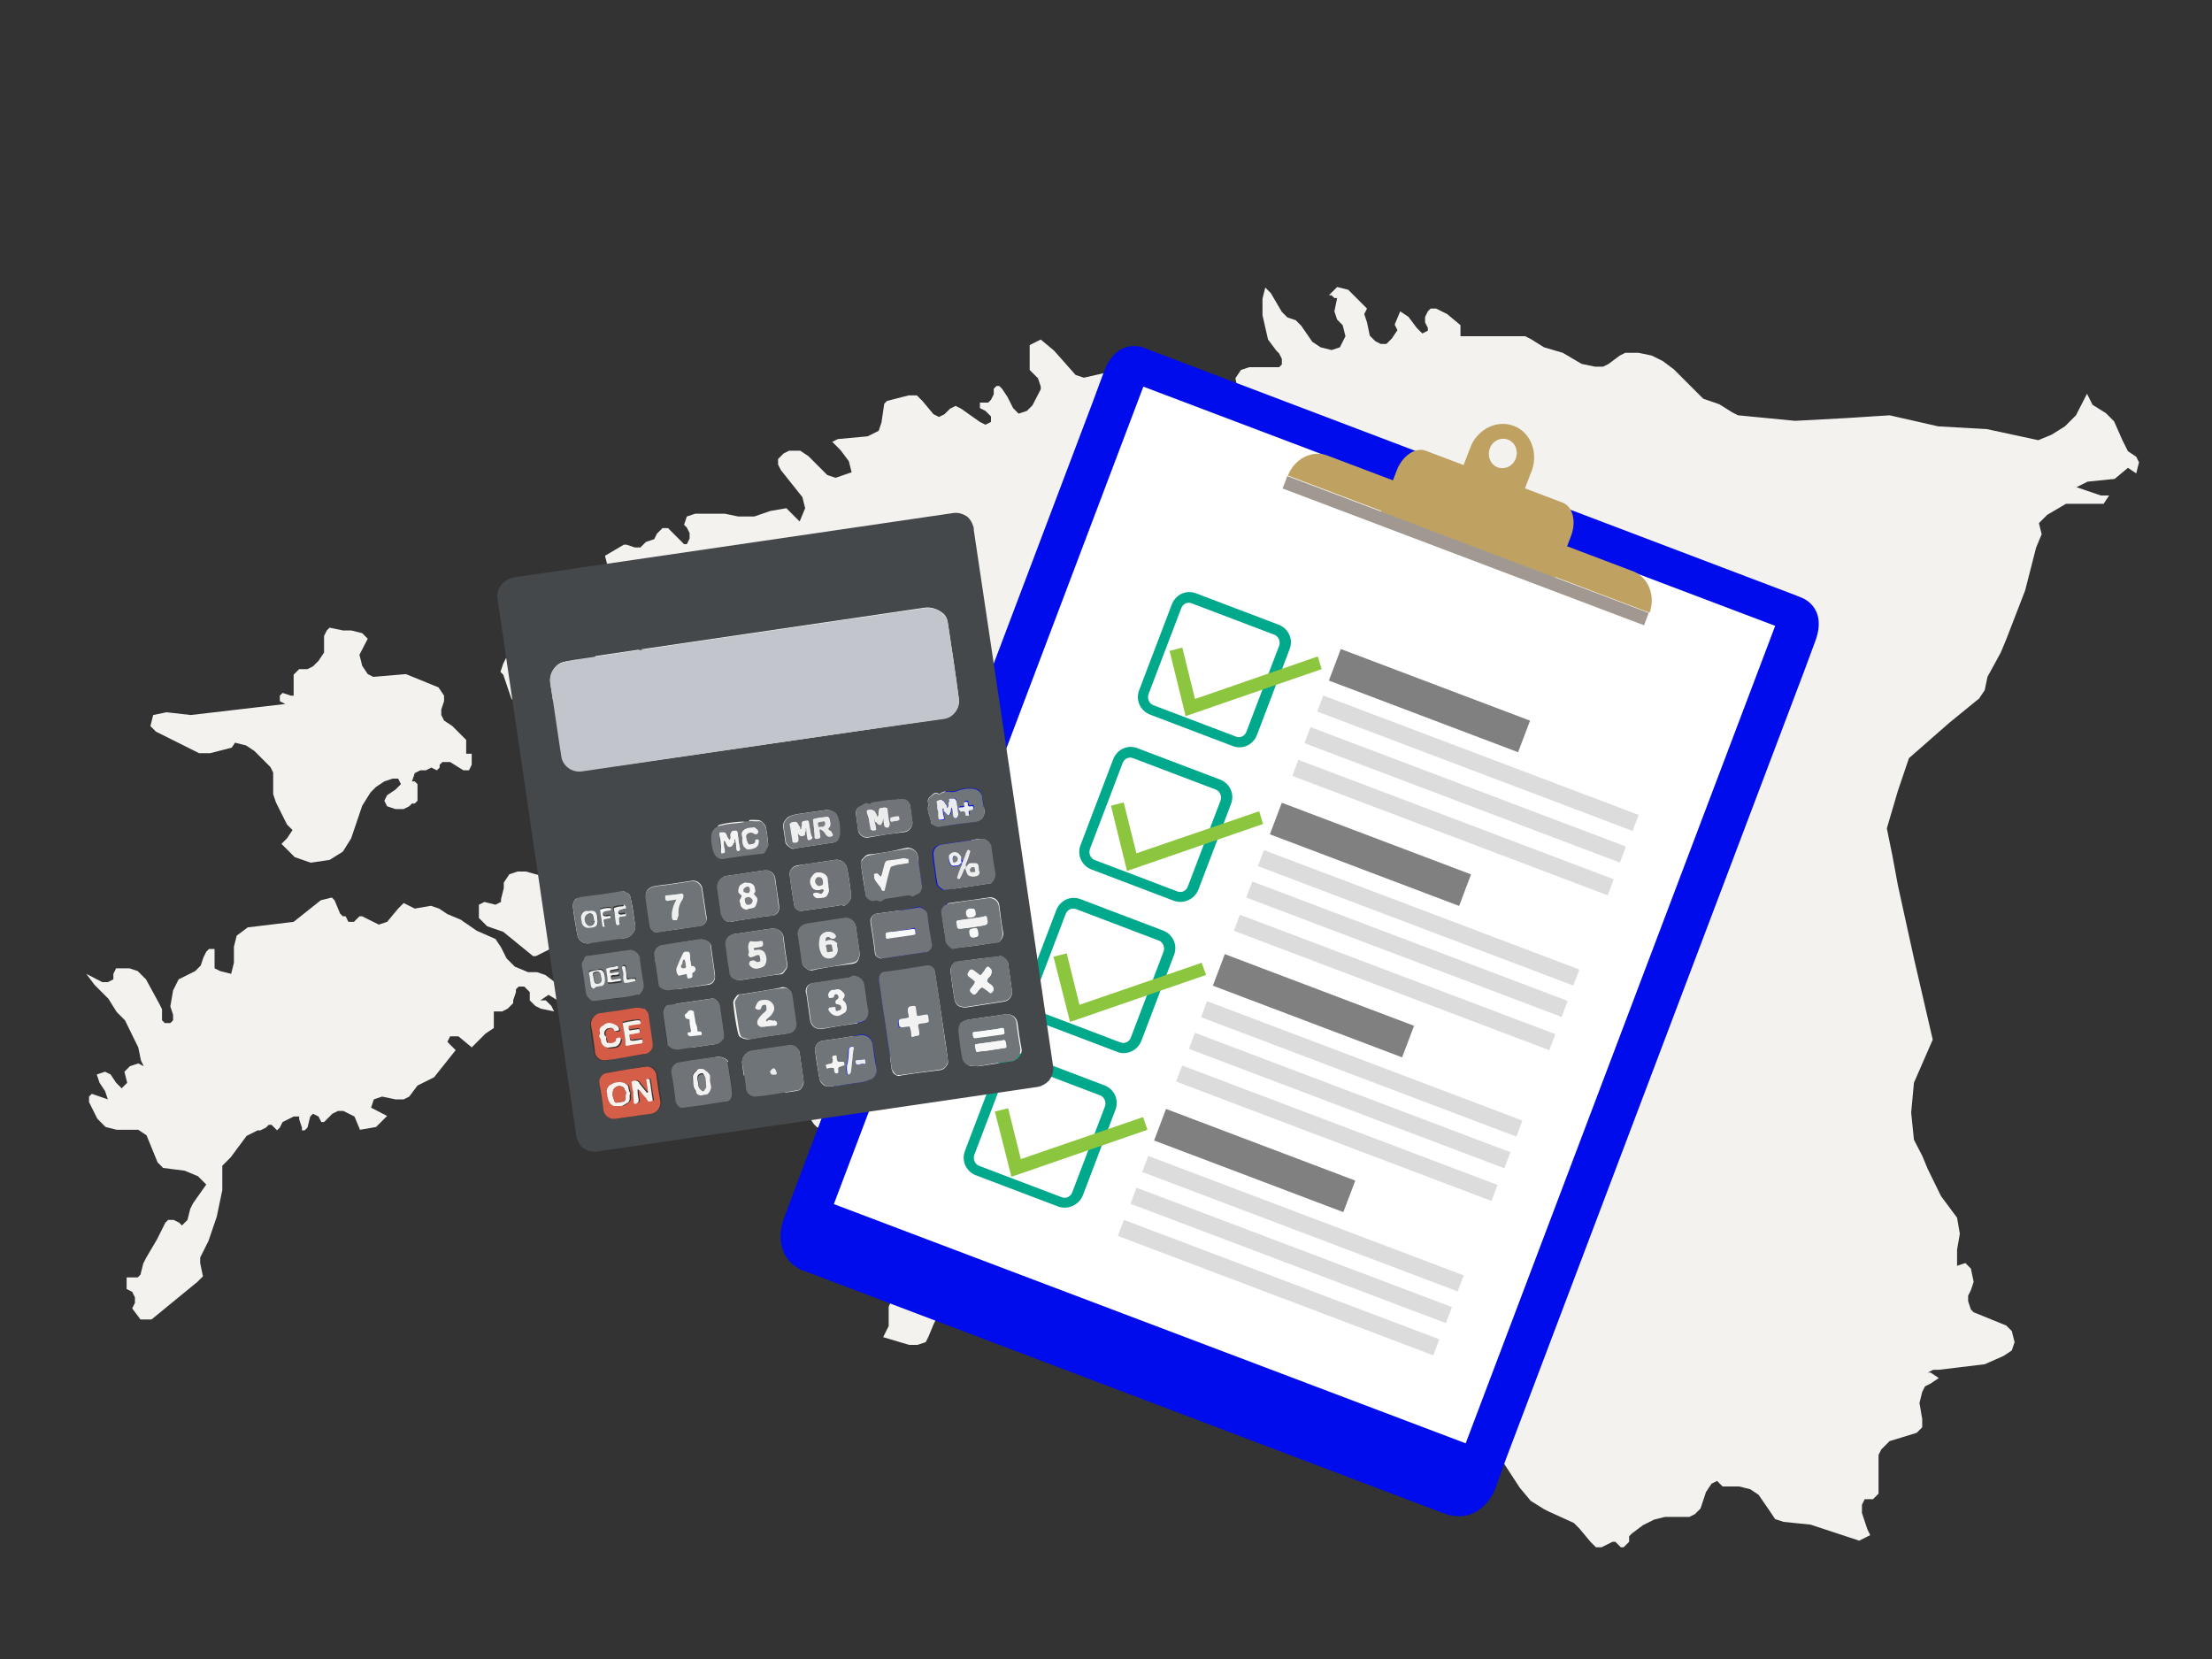 <?xml version="1.0" encoding="utf-8"?>
<!-- Generator: Adobe Illustrator 24.3.0, SVG Export Plug-In . SVG Version: 6.00 Build 0)  -->
<svg version="1.1" id="Layer_1" xmlns="http://www.w3.org/2000/svg" xmlns:xlink="http://www.w3.org/1999/xlink" x="0px" y="0px"
	 viewBox="0 0 400 300" style="enable-background:new 0 0 400 300;" xml:space="preserve">
<rect x="0" y="0" width="400" height="300" fill="#333333" stroke="none"/>
<style type="text/css">
	.st0{fill:#F3F2EF;}
	.st1{fill:#B4B4B4;}
	.st2{fill:#C0C0C0;}
	.st3{fill:#ECECEC;}
	.st4{fill:#B78A4F;}
	.st5{fill:#A57842;}
	.st6{fill:#000CEB;}
	.st7{fill:#FFFFFF;}
	.st8{fill:#00A88C;}
	.st9{fill:#8CC63E;}
	.st10{fill:#808080;}
	.st11{fill:#DCDCDC;}
	.st12{fill:#BFA161;}
	.st13{fill:#A19991;}
	.st14{fill:#44484B;}
	.st15{fill:#C2C5CC;}
	.st16{fill:#6F7478;}
	.st17{fill:#707579;}
	.st18{fill:#717579;}
	.st19{fill:#707478;}
	.st20{fill:#D45C46;}
	.st21{fill:#D45E48;}
	.st22{fill:#72767A;}
	.st23{fill:#F2F2F3;}
	.st24{fill:#EAEBEC;}
	.st25{fill:#F8F9F9;}
	.st26{fill:#EEF0F0;}
	.st27{fill:#F4F4F5;}
	.st28{fill:#F6F6F6;}
	.st29{fill:#E7E7E9;}
	.st30{fill:#F8F2EF;}
	.st31{fill:#7A7E81;}
</style>
<g>
	<path class="st0" d="M159.7,241.8l0.5-1l0.5-1v-1v-1.5v-1l2.9-6.4l1-3.9l2.9-3.4l1-2v-4.9l1-2.4v-1.5l-0.5-1l-0.5-1l-0.5-1v-1
		l1-2.4v-1v-1v-1l1-1.5l2-1l1.5-1.5l0.5-2.4l-0.5-2.4l-1.5-2L167,188l-2.4-1h-2.4l-2,1l-0.5,1l-0.5,1.5l-0.5,1.5v1.5v1.5v1l-2,2.9
		l-0.5,1l-1,0.5l-1,0.5l-2-0.5h-1l-1,1l-1,2.4l-0.5,0.5l-1-0.5l-0.5-0.5l-2-2.9l-2.9-2.4l-1.5-2l-3.9-1.5h-2.4l-1-0.5l-0.5-0.5
		l-0.5-1l-0.5-0.5h-0.5l-0.5,0.5l-0.5,0.5h-0.5h-0.5l-0.5-0.5h-0.5l-0.5,0.5l-0.5,0.5l-0.5,0.5h-0.5l-0.5-0.5l-0.5-1l-0.5-1v-1.5v-1
		l-0.5-1.5l-0.5-1l-1-0.5l-0.5-1l-0.5-1.5v-1l0.5-2.4v-2.9l-0.5-2.4l-1-1.5l-1.5,1h-0.5l-1-0.5l-1-1l-0.5-1l-0.5-1.5v-1v-0.5l-1,0.5
		l-1,1l-0.5,1l-0.5,0.5l-1-1v-1l0.5-1l0.5-1l0.5-1l-0.5-2l-0.5-2.4l-0.5-2.9l0.5-2.4l0.5-1h0.5l1.5,0.5h0.5v-0.5v-0.5l-1-1v-1.5
		l0.5-1h1l2.4,1l2-0.5l2-1h2.4l1,0.5l2.4,1.5l1,0.5h2v-0.5v-1v-1l-0.5-0.5l-1-0.5v-1l0.5-1l1-1h1l2.4,1h1l-1.5-2l-2-1.5h-2l-1.5,1.5
		l-1-1.5h-1l-2.4,0.5l-4.4-0.5l-1.5,0.5l-1,0.5l-0.5,0.5l-0.5,0.5h-0.5l-2-0.5h-1l-3.4,1.5l0.5-3.4l1-1l2-0.5l0.5-1l-3.4-4.9l-0.5-2
		l-2-2.9v-2l1.5-1.5l3.9,0.5l1.5-1.5l1,0.5h1l1-0.5l2-1.5l0.5-0.5v-0.5v-1.5l-0.5-2.4l-1-2l-1.5-1.5l-1.5-1l0.5,1.5l2,1.5l0.5,1.5
		l-0.5,0.5h-1l-0.5,0.5l-1,1.5v0.5v0.5l-0.5,1h-0.5l-0.5-0.5l-0.5-0.5l-0.5-0.5l-3.9-1l-1.5-1l-1.5-2.4h0.5h1h0.5l-0.5-2l0.5-1.5
		l2.4-2.9l0.5-0.5l0.5,0.5l1,1.5v-5.4l-2-5.4l-1-3.9l3.4-2h0.5l1.5,0.5h0.5h0.5l1-1l1.5-0.5l0.5-1l1-1h1l2.9,2.9l0,0h0.5l0.5-1v-1
		l-0.5-1l-0.5-0.5l0.5-1.5l1.5-0.5h5.4l2.4,0.5h2.9l2.9-1l2.9-0.5l2.4,2.4l1-2.4l-0.5-2l-3.9-4.9l-0.5-1v-1l1-1l1-0.5h1h1l1.5,1
		l3.4,3.4l1.5,0.5l2.9-1l-0.5-2l-1.5-2l-1.5-1.5l1-0.5l5.4-0.5l2-1l0.5-1.5l0.5-3.4l0.5-0.5l3.9-1h1.5l1,1l2,2.4l1,0.5l1-0.5l1-1
		l1-0.5l1,0.5l3.4,2.4l1,0.5l1-0.5v-1l-1-1l-1-0.5v-1h1.5l0.5-0.5l0.5-1v-1l0.5-0.5h0.5l0.5,0.5l1,1.5l1,2l1,1l1.5-0.5l0.5-0.5
		l0.5-0.5l1.5-2.9v-0.5l-0.5-1.5l-0.5-0.5l-0.5-0.5l-0.5-0.5v-1v-1v-1v-0.5v-1l2-1l2.4,2l3.9,4.4l1.5,0.5l4.4-1l1.5,0.5l2.4,1.5
		l1,0.5l1-0.5l-0.5-2.9l1-1h1.5l2.9,2l12.7,3.4l0,0l-0.5-2.4l1-1.5l1.5-0.5h5.4l0.5-0.5v-1l-0.5-1l-0.5-0.5l-1.5-2l-1-4.4V54l0.5-2
		l1,1l2,3.4l1,1l1.5,0.5l1,1l2,2.9l1.5,1l2,0.5l1.5-0.5l1-2l-0.5-2l-1-1l-0.5-1.5l0.5-2.4h-0.5l-0.5-0.5h-0.5l1.5-1.5l2,0.5l3.4,3.4
		l-0.5,1l0.5,1.5l0.5,2.4l1,1l1,0.5h0.5h0.5l1-1l1-1.5l-0.5-1l1-2.4l1.5,1l1.5,2l1,1l1-0.5v-0.5l-0.5-1v-1l0.5-1l0.5-0.5h1l2,1
		l2.4,2v0.5v0.5v1h0.5h11.2l1,0.5l2.4,1.5l3.4,1l3.4,2l2.4,0.5h1.5l1-0.5l2-1.5l1-0.5h2.4l2.4,0.5l2,1l2,1.5l2.4,2.4l2.9,2.9l2.9,1
		l2.4,1.5l1,0.5l10.3,1l9.3-0.5l7.8-0.5l8.8,2l8.8,0.5l9.3,2l2.4-1l2.4-1.5l2-2l2-3.9l1,2l2.4,1.5l1.5,1.5l1.5,3.4l0.5,1l0.5,1
		l1.5,1l0.5,1l-0.5,2l-1.5-1l-2.4,2l-4.9,0.5l-2,1l4.4,1.5h1.5l-1,1.5h-6.8l-3.4,2l-1.5,1.5l0.5,2l-1,2.4l-2,7.8l-3.4,8.8l-1,2.4
		l-2.4,4.4l-0.5,2.4l-1,1.5l0,0l-5.4,4.4l-7.3,6.4l-2,5.9l-2,6.8l1,4.9l1,5.4l2.9,13.2l3.4,14.7l-3.4,7.8l-0.5,5.4l0.5,4.9l1.5,2.9
		l1,2.4l2.4,4.9l2.9,3.9l0.5,2.9l-0.5,2.9v2.9l1.5-0.5l1,1l0.5,2.4l-0.5,1.5l-0.5,1v1l0.5,1.5l0.5,0.5l5.9,2.4l1,1l0.5,2l-0.5,1.5
		l-1.5,1l-3.4,1.5l-8.3,1h-1l-1,0.5h0.5l1.5,1l-1.5,1l-1,0.5l-0.5,1l-0.5,2l0.5,2.9v1.5l-1,1l-4.9,1.5l-1,1l-0.5,0.5l-0.5,1v1v0.5
		v0.5v1.5v0.5v0.5v2v0.5l-0.5,0.5l-0.5,0.5h-1h-0.5l-0.5,1v1.5l0.5,1.5l0.5,1.5l0.5,1l-2,1l-8.8-2.9l-4.9-0.5l-1.5-0.5l-1-1.5
		l-2-2.9l-1.5-1l-2-0.5h-1h-1h-1l-0.5-0.5l-0.5-0.5l-1,0.5l-1,1.5l-0.5,1.5l-0.5,1.5l-1,1l-1,0.5h-4.4l-2,0.5l-2,1l-2,1.5l-0.5,0.5
		v1l-0.5,0.5l-0.5,0.5h-0.5l-1-1h-0.5l-1,0.5l-1,0.5h-1l-1-1l-2-2.4l-1-1l0,0l-4.4-2l-1-0.5l-2.4-1.5l-2-2.4l-5.4-8.3l-2-2l-6.4-4.9
		l-0.5-1.5v-2v-1l0.5-0.5v-0.5v-1l-0.5-0.5l-0.5-0.5l-12.2-1l-1.5-1.5l-1-2l-0.5-2l-1-1.5h-1h-0.5l-2.9,1h-1.5h-1.5l-1.5-1l-1.5-1.5
		l-0.5-1v-0.5l0,0v-0.5l-0.5-1l-0.5-0.5l-2-0.5l-2.4-1.5l-3.4-3.9l-2.4-1h-0.5h-0.5h-0.5l-0.5-0.5l-0.5-0.5l-0.5-2l-0.5-0.5l-1-1h-1
		l-1,0.5v2l1.5,2.9l0.5,1.5l-1,1.5l-2,1h-1l-1-0.5l-0.5-2.4l-0.5-2.4l-1-2l-1.5-1h-2.9l-1.5,0.5l-1.5,1l-1,1l-3.4,3.4l-1.5,1
		l-4.4,0.5l-1.5,1l-1,1L191,232h-1.5l-1.5-1l-2-0.5l-1,1l-1,2.9l-1,0.5l-3.4,0.5l-3.9-0.5h-1l-2.9,2.4l-2.4,1l-0.5,1l-1,2.4l-0.5,1
		l-1.5,0.5h-1.5L159.7,241.8z M97.1,175.8l1.5,0.5l2,1.5l2,1.5l1,1.5l-0.5,1.5l-3.9-2.4l-1.5,1h1l0.5,0.5l0.5,0.5l0.5,1l-2.4-0.5
		l-1-0.5l-1-1v-0.5v-1l-0.5-0.5l-0.5-0.5h-1l0,0l-0.5,0.5v0.5l-0.5,1.5v0.5l-0.5,0.5l-0.5,0.5l-1,0.5h-0.5h-0.5h-0.5v1v0.5v0.5v0.5
		v0.5l-1.5,1l-1.5,1.5l-1,1l-2.4-2h-1.5l-0.5,1l1.5,1.5l-3.9,4.9l-1,0.5l-1,0.5l-1,0.5l-1.5,2l-1,0.5h-1.5l-2.4-0.5l-1.5,0.5
		l-0.5,1.5l2.9,1.5l-2,2l-2.9,0.5l-1-2.4l-1-0.5l-1-0.5h-1l-1,0.5l-1,1l-0.5,0.5h-0.5l-0.5-1l-1-0.5l-0.5,0.5l-0.5,2l-0.5,0.5l0,0
		l0,0h-0.5v-0.5l-0.5-1.5v-0.5h-1l-1,0.5l-1,0.5l-0.5,1l-0.5,0.5l-0.5-0.5l-0.5-0.5h-0.5l-0.5,0.5l-1,0.5h-0.5l-2,1l-2.9,3.9l-1,1
		l-0.5,0.5v0.5v3.9l-0.5,2.4l-0.5,2.4l-1.5,4.4l-0.5,1l-0.5,1l-0.5,1v1l0.5,2.4l-1,1l-8.3,6.8h-2l-1.5-2l0.5-1v-1l-0.5-1l-1-0.5l0,0
		V232v-0.5V231h1.5h0.5l0.5-0.5l0.5-2l0.5-1l2-3.4l1-2l0.5-1l0.5-0.5h1l1,0.5l0.5,0.5l0.5-0.5l0.5-0.5l0.5-2l0.5-1l2.4-3.4l-1.5-1.5
		l-2.4-1l-3.9-0.5l-1-1l-2-4.9l-1.5-1h-3.9l-2-0.5l-1.5-1.5l-1-2l-0.5-1v-1l0.5-0.5l2.9,1l-0.5-1.5l-1-1.5l-0.5-1.5l1.5-0.5l1,0.5
		l1,1.5l1,1l1-1l-0.5-2l1-1l1.5-0.5l1,0.5l-0.5-1l-0.5-2.4l-2.4-4.9l-1.5-1.5l-1.5-2.4l-1-1l-1.5-1.5l-1.5-2l2.9,1.5h1l1-0.5v-0.5
		v-0.5l0.5-1h2.4l1.5,0.5l1.5,1.5l2.4,4.4l0.5,1v1.5v0.5l0.5,0.5h0.5h0.5l0.5-0.5v-1l-0.5-1.5l0.5-2.9l0.5-1l0.5-1l1-0.5l2-1l1-1
		l0.5-1.5l0.5-1l0.5-0.5h1l0,0v0.5v0.5v0.5v1.5v0.5l1,0.5l2,0.5l0.5-2v-2.9l0.5-2l2-1.5l8.3-1l4.9-3.9l2-0.5l0.5,0.5l1,2.4l0.5,0.5
		h0.5l0.5,1h0.5h0.5l1-1h0.5l1,0.5l1,0.5l1,0.5l1.5-0.5l2-2.4l1-1l2,1l2.9-0.5l1.5,0.5l1.5,1l2.4,1l2.9,2l3.4,1.5l1,1.5l1,2l0.5,0.5
		l1,1l2.4,1L97.1,175.8z M105.9,167.9l1,1.5v1l-1,1l-0.5,1l-0.5,0.5l-1-0.5l-1-0.5l-1-0.5h-2l-1,0.5l-2,1h-0.5l-5.4-4.4l-2.9-1
		l-1.5-1.5v-2.4l1-0.5l2,0.5l1-0.5v-0.5l0.5-2l0-1l1-1.5l1.5-0.5h1.5l5.4,1.5l2.4,1.5l1,1l0.5,1v1v1v1l0.5,1L105.9,167.9
		L105.9,167.9z M104.9,121l1.5,2.4v1l-0.5,1.5l-0.5,0.5h-0.5l-0.5-0.5H104h-0.5l-2,1h-1l-2-1l-1.5-0.5h-0.5v0.5l-0.5,0.5l-2,0.5
		h-0.5l-1-0.5l-1.5-4.4l-0.5-0.5l0.5-1.5l0.5-1l1-0.5h1.5h2.4l3.9,1.5l2.4-0.5h1.5L104.9,121z M41.9,135.2l-3.9,1h-2l-7.8-3.9l-1-1
		l0.5-2l2.4-0.5l4.4,0.5l17.1-2l-1-0.5v-1l0.5-0.5l1.5,0.5h0.5V122l1-1h1.5l1-0.5l1-1l1-1.5v-1v-1v-1l0.5-1l0.5-0.5l2.4,0.5l0,0h1.5
		l2,0.5l1,1l-1.5,2.9l0.5,2l1,1.5l1,0.5l5.9-0.5l5.9,2.4l1,1.5v1l-0.5,1.5v1l0.5,1l1.5,1l0.5,0.5l0.5,0.5l1,1l0.5,0.5v0.5v0.5v1v0.5
		h0.5h0.5l0,0v2l-0.5,1h-1l-2.4-1.5h-0.5H80l-0.5,0.5v0.5l-0.5,0.5l-1-0.5l-1,0.5h-1l-1,0.5l-0.5,1.5h0.5l0.5,0.5v0.5v1v1.5
		l-0.5,0.5h-0.5l-0.5,0.5l-1,0.5h-1.5l-1.5-0.5l-0.5-1l0.5-1l1.5-1l1-1l-0.5-1h-1l-1.5,0.5l-1.5,1l-1,1l-1.5,2.4l-2,5.9l-1.5,2.4
		l-2.4,1.5l-3.4,0.5l-2.9-1l-2.4-2.4l0.5-0.5l0.5-0.5l1-1.5l-1-1l-1-2l-1-2l-0.5-1.5v-2.4v-1.5l-0.5-1l-2.9-2.9l-1.5-1l-2-0.5
		L41.9,135.2z"/>
</g>
<path class="st1" d="M198,210c2.4-0.7,2.8-0.2,2.2,3.4c-0.7,0-1.4,0-2.1,0C198.1,212.3,198,211.1,198,210z"/>
<path class="st2" d="M197,213.4c-0.5,0-1,0-1.4,0c-0.6-3.3-0.3-3.9,1.5-3.4C197,211.1,197,212.3,197,213.4z"/>
<path class="st1" d="M202.7,212.2c1.5,0,3,0,4.4,0c0,0.1,0,0.2,0,0.4c-1.5,0-3,0-4.5,0C202.7,212.5,202.7,212.3,202.7,212.2z"/>
<path class="st2" d="M197.7,210c0,1.1,0,2.3,0,3.4c-0.1,0-0.2,0-0.3,0c0-1.1,0-2.3-0.1-3.4C197.5,210,197.6,210,197.7,210z"/>
<path class="st3" d="M197.3,210c0,1.1,0,2.3,0.1,3.4c-0.1,0-0.3,0-0.4,0c0-1.1,0-2.3,0.1-3.4C197.1,210,197.2,210,197.3,210z"/>
<g>
	<path class="st1" d="M182.7,195.3c2.6,0,5.3,0,7.9,0c0,0.1,0,0.2,0,0.4c-2.6,0-5.3,0-7.9,0C182.7,195.6,182.7,195.4,182.7,195.3z"
		/>
	<rect x="196.3" y="145.9" class="st4" width="12.2" height="58.7"/>
	<rect x="201.2" y="145.9" class="st5" width="3.3" height="12.4"/>
	<g>
		<path class="st6" d="M272.3,263.9C272.4,263.8,272.4,263.8,272.3,263.9l53.9-142.4l2-5.4c2.5-6.5-2.6-8.1-2.6-8.1l-1-0.4
			L207.9,63.3l-1-0.4c0,0-4.9-2.1-7.3,4.4l-2,5.4l-53.9,142.4l0,0l-2,5.4c0,0-2.5,6.4,3.3,9.2l0,0l0.9,0.3l115,43.6l0.9,0.3l0,0
			c6.3,1.7,8.6-4.7,8.6-4.7L272.3,263.9z"/>
		<g>
			
				<rect x="157" y="104.4" transform="matrix(0.354 -0.935 0.935 0.354 -2.406 327.577)" class="st7" width="158.1" height="122.2"/>
		</g>
		<g>
			<g>
				<g>
					<path class="st8" d="M222.9,134.9l-15-5.7c-1.7-0.7-2.6-2.6-1.9-4.4l5.9-15.5c0.7-1.8,2.6-2.7,4.4-2l15,5.7
						c1.7,0.7,2.6,2.6,1.9,4.4l-5.9,15.5C226.6,134.7,224.7,135.6,222.9,134.9z M215.5,109.1c-0.8-0.3-1.6,0.1-1.9,0.9l-5.9,15.5
						c-0.3,0.8,0.1,1.7,0.8,2l15,5.7c0.8,0.3,1.6-0.1,1.9-0.9l5.9-15.5c0.3-0.8-0.1-1.7-0.8-2L215.5,109.1z"/>
				</g>
				<g>
					<polygon class="st9" points="214.4,129.5 211.5,117.7 213.8,117.1 216.1,126.4 238.3,118.7 239,121 					"/>
				</g>
				<g>
					
						<rect x="255.5" y="108.4" transform="matrix(0.354 -0.935 0.935 0.354 48.501 323.586)" class="st10" width="6.1" height="36.6"/>
				</g>
				<g>
					
						<rect x="265.8" y="107.6" transform="matrix(0.354 -0.935 0.935 0.354 43.494 339.102)" class="st11" width="3.1" height="61"/>
				</g>
				<g>
					
						<rect x="263.5" y="113.2" transform="matrix(0.354 -0.935 0.935 0.354 36.767 340.687)" class="st11" width="3.1" height="61"/>
				</g>
				<g>
					
						<rect x="261.3" y="119.2" transform="matrix(0.354 -0.935 0.935 0.354 29.736 342.425)" class="st11" width="3.1" height="61"/>
				</g>
			</g>
			<g>
				<g>
					<path class="st8" d="M212.3,162.9l-15-5.7c-1.7-0.7-2.6-2.6-1.9-4.4l5.9-15.5c0.7-1.8,2.6-2.7,4.4-2l15,5.7
						c1.7,0.7,2.6,2.6,1.9,4.4l-5.9,15.5C216,162.6,214.1,163.5,212.3,162.9z M204.9,137.1c-0.8-0.3-1.6,0.1-1.9,0.9l-5.9,15.5
						c-0.3,0.8,0.1,1.7,0.8,2l15,5.7c0.8,0.3,1.6-0.1,1.9-0.9l5.9-15.5c0.3-0.8-0.1-1.7-0.8-2L204.9,137.1z"/>
				</g>
				<g>
					<polygon class="st9" points="203.8,157.5 200.9,145.7 203.2,145.1 205.5,154.3 227.7,146.7 228.4,149 					"/>
				</g>
				<g>
					
						<rect x="244.9" y="136.2" transform="matrix(0.354 -0.935 0.935 0.354 15.591 331.633)" class="st10" width="6.1" height="36.6"/>
				</g>
				<g>
					
						<rect x="255.1" y="135.5" transform="matrix(0.354 -0.935 0.935 0.354 10.474 347.178)" class="st11" width="3.1" height="61"/>
				</g>
				<g>
					
						<rect x="253" y="141.2" transform="matrix(0.354 -0.935 0.935 0.354 3.775 348.873)" class="st11" width="3.1" height="61"/>
				</g>
				<g>
					
						<rect x="250.7" y="147.2" transform="matrix(0.354 -0.935 0.935 0.354 -3.256 350.61)" class="st11" width="3.1" height="61"/>
				</g>
			</g>
			<g>
				<g>
					<path class="st8" d="M202,190.2l-15-5.7c-1.7-0.7-2.6-2.6-1.9-4.4l5.9-15.5c0.7-1.8,2.6-2.7,4.4-2l15,5.7
						c1.7,0.7,2.6,2.6,1.9,4.4l-5.9,15.5C205.7,190,203.7,190.9,202,190.2z M194.6,164.4c-0.8-0.3-1.6,0.1-1.9,0.9l-5.9,15.5
						c-0.3,0.8,0.1,1.7,0.8,2l15,5.7c0.8,0.3,1.6-0.1,1.9-0.9l5.9-15.5c0.3-0.8-0.1-1.7-0.8-2L194.6,164.4z"/>
				</g>
				<g>
					<polygon class="st9" points="193.5,184.8 190.5,173 192.9,172.4 195.2,181.7 217.3,174.1 218.1,176.3 					"/>
				</g>
				<g>
					
						<rect x="234.6" y="163.6" transform="matrix(0.354 -0.935 0.935 0.354 -16.69 339.681)" class="st10" width="6.1" height="36.6"/>
				</g>
				<g>
					
						<rect x="244.8" y="162.8" transform="matrix(0.354 -0.935 0.935 0.354 -21.697 355.198)" class="st11" width="3.1" height="61"/>
				</g>
				<g>
					
						<rect x="242.6" y="168.6" transform="matrix(0.354 -0.935 0.935 0.354 -28.534 356.81)" class="st11" width="3.1" height="61"/>
				</g>
				<g>
					
						<rect x="240.3" y="174.4" transform="matrix(0.354 -0.935 0.935 0.354 -35.455 358.521)" class="st11" width="3.1" height="61"/>
				</g>
			</g>
			<g>
				<g>
					<path class="st8" d="M191.4,218.2l-15-5.7c-1.7-0.7-2.6-2.6-1.9-4.4l5.9-15.5c0.7-1.8,2.6-2.7,4.4-2l15,5.7
						c1.7,0.7,2.6,2.6,1.9,4.4l-5.9,15.5C195.1,217.9,193.1,218.8,191.4,218.2z M184,192.4c-0.8-0.3-1.6,0.1-1.9,0.9l-5.9,15.5
						c-0.3,0.8,0.1,1.7,0.8,2l15,5.7c0.8,0.3,1.6-0.1,1.9-0.9l5.9-15.5c0.3-0.8-0.1-1.7-0.8-2L184,192.4z"/>
				</g>
				<g>
					<polygon class="st9" points="182.9,212.8 179.9,201 182.3,200.4 184.6,209.6 206.7,202 207.5,204.3 					"/>
				</g>
				<g>
					
						<rect x="223.9" y="191.6" transform="matrix(0.354 -0.935 0.935 0.354 -49.71 347.756)" class="st10" width="6.1" height="36.6"/>
				</g>
				<g>
					
						<rect x="234.1" y="190.8" transform="matrix(0.354 -0.935 0.935 0.354 -54.717 363.273)" class="st11" width="3.1" height="61"/>
				</g>
				<g>
					
						<rect x="232" y="196.6" transform="matrix(0.354 -0.935 0.935 0.354 -61.526 364.995)" class="st11" width="3.1" height="61"/>
				</g>
				<g>
					
						<rect x="229.8" y="202.4" transform="matrix(0.354 -0.935 0.935 0.354 -68.447 366.706)" class="st11" width="3.1" height="61"/>
				</g>
			</g>
		</g>
	</g>
	<g>
		<path class="st12" d="M282.6,90.9l-24.8-9.4c-1.8-0.7-4.2,0.9-5.2,3.5l0,0l-2.9,7.6l31.5,11.9l2.9-7.6l0,0
			C285.1,94.3,284.4,91.6,282.6,90.9z"/>
		<path class="st12" d="M277.1,84.8c1-3.2-0.4-6.7-3.4-7.8c-3-1.1-6.3,0.5-7.7,3.6l0,0l-0.1,0.3l-0.2,0.5l-3.9,10.2l11.1,4.2
			l3.9-10.2l0.2-0.5L277.1,84.8L277.1,84.8z M270.8,84.5c-1.3-0.5-1.9-2-1.4-3.4s2-2.1,3.3-1.6s1.9,2,1.4,3.4
			C273.6,84.3,272.1,85,270.8,84.5z"/>
		
			<rect x="263.9" y="64.6" transform="matrix(0.354 -0.935 0.935 0.354 78.113 312.208)" class="st13" width="2.4" height="69.9"/>
		<path class="st12" d="M295.3,103.3l-55.2-20.9c-2.8-1.1-6,0.5-7.2,3.6l65.4,24.8C299.4,107.7,298.1,104.4,295.3,103.3z"/>
	</g>
</g>
<g>
	<path class="st14" d="M183.3,144.1c2.4,16.2,4.7,32.3,7.1,48.5c0.2,1-0.1,2-0.7,2.8c-0.5,0.5-1.1,0.9-1.8,1.1
		c-0.2,0-0.4,0.1-0.6,0.1l-79.1,11.6c-1,0.2-2.1-0.1-2.9-0.7c-0.5-0.5-0.8-1.1-1-1.7c-0.1-0.2-0.1-0.4-0.1-0.5
		c-4.7-32.3-9.5-64.6-14.2-96.8c-0.2-1,0-2,0.7-2.8c0.5-0.6,1.1-1,1.9-1.2c0.1,0,0.3-0.1,0.4-0.1l79.2-11.6c1-0.2,2,0.1,2.8,0.7
		c0.5,0.5,0.8,1,1,1.7c0.1,0.2,0.1,0.4,0.1,0.7L183.3,144.1z M137.9,134.7c10.9-1.6,21.9-3.2,32.9-4.8c1.6-0.3,2.8-1.8,2.6-3.5
		c-0.6-4.6-1.3-9.2-2-13.8c-0.1-0.7-0.4-1.4-1-1.8c-0.9-0.7-2.1-1.1-3.3-0.9l-63.3,9.3c-0.7,0.1-1.4,0.2-2,0.5
		c-1.5,0.5-2.5,2.1-2.3,3.7c0.7,4.4,1.3,8.9,2,13.3c0.1,0.9,0.6,1.6,1.3,2.1c0.7,0.5,1.6,0.8,2.4,0.6L137.9,134.7z M170.3,184
		c-0.4-2.6-0.8-5.2-1.2-7.9c0-0.8-0.7-1.4-1.5-1.4c-0.1,0-0.2,0-0.2,0c-2.4,0.4-4.9,0.7-7.3,1.1c-0.5,0-0.9,0.4-1.1,0.9
		c-0.1,0.3-0.1,0.7,0,1.1c0.7,5,1.5,10.1,2.2,15.1c0,0.2,0,0.4,0.1,0.6c0.1,0.4,0.3,0.7,0.7,0.9c0.3,0.2,0.6,0.2,0.8,0.1
		c2.4-0.4,4.9-0.7,7.3-1c0.4-0.1,0.8-0.3,1-0.7c0.3-0.3,0.4-0.7,0.3-1.1C171.1,189.2,170.7,186.6,170.3,184z M140.5,197.8l3.4-0.5
		c0.4-0.1,0.8-0.1,1-0.5c0.3-0.4,0.5-0.9,0.4-1.4c-0.2-1.7-0.5-3.3-0.7-5c0-0.2-0.1-0.3-0.2-0.5c-0.4-0.7-1.2-1-1.9-0.8
		c-2.2,0.3-4.4,0.6-6.7,1c-1,0.2-1.7,1.2-1.6,2.2c0.2,1.5,0.4,3,0.7,4.6c0.1,0.9,0.9,1.6,1.8,1.5c0.1,0,0.1,0,0.2,0
		C138.2,198.2,139.4,198,140.5,197.8L140.5,197.8z M126,189.3l3.4-0.5c0.5-0.1,0.9-0.4,1.2-0.8c0.4-0.4,0.3-0.7,0.2-1.1l-0.7-4.9
		c0-0.1,0-0.3-0.1-0.4c-0.1-0.4-0.4-0.7-0.7-0.9c-0.3-0.2-0.6-0.1-0.8-0.1l-7.5,1.1c-0.3,0-0.6,0-0.8,0.3c-0.3,0.3-0.4,0.8-0.4,1.2
		l0.8,5.5c0,0.1,0,0.3,0.1,0.4c0.5,0.5,1.2,0.8,1.9,0.7C123.7,189.6,124.9,189.5,126,189.3z M162.3,164.7l-3.7,0.5
		c-0.8,0.1-1.3,0.8-1.2,1.5v0.1c0.3,1.8,0.6,3.7,0.8,5.5c0,0.3,0.2,0.6,0.5,0.8s0.7,0.3,1.1,0.2c2.4-0.4,4.9-0.7,7.3-1.1
		c0.7,0,1.3-0.6,1.3-1.4c0-0.1,0-0.2,0-0.3c-0.2-1.8-0.5-3.5-0.8-5.3c-0.1-0.5-0.4-0.7-0.7-0.9c-0.3-0.3-0.6-0.4-1-0.3
		C164.7,164.4,163.5,164.5,162.3,164.7L162.3,164.7z M122.8,168l3.9-0.6c0.7-0.1,1.1-0.7,1.1-1.4l-0.8-5.3c0-0.2-0.1-0.4-0.2-0.6
		c-0.4-0.7-1.2-1-1.9-0.8c-1.3,0.2-2.7,0.4-4,0.6c-0.9,0.1-1.8,0.2-2.8,0.4c-0.8,0.2-1.4,0.9-1.3,1.7c0.2,1.9,0.5,3.7,0.8,5.5
		c0.1,0.4,0.3,0.7,0.7,0.9c0.3,0.3,0.6,0.1,0.8,0.1L122.8,168z M152.2,187.7c-1.1,0.2-2.3,0.3-3.4,0.5c-0.9,0.1-1.5,0.9-1.4,1.8
		c0.2,1.7,0.5,3.5,0.8,5.2c0.1,0.5,0.8,1.3,1.3,1.2c0.6,0,1.3,0,1.9,0c1.5-0.3,3-0.5,4.5-0.7c0.5-0.1,0.9-0.2,1.3-0.4
		c0.9-0.3,1.5-1.2,1.3-2.2c-0.2-1.4-0.4-2.9-0.7-4.3c-0.1-1.1-1.1-1.9-2.2-1.7h-0.1C154.5,187.4,153.3,187.5,152.2,187.7z
		 M151.9,185.5l3.4-0.5c0.6-0.1,1.1-0.4,1.4-0.9c0.2-0.4,0.3-0.9,0.2-1.3c-0.2-1.5-0.5-3-0.7-4.6c-0.1-0.7-0.6-1.3-1.2-1.5
		c-0.2-0.1-0.7-0.3-1-0.1s-0.6,0.3-0.9,0.3c-2,0.3-4,0.6-6,0.9c-0.8,0-1.4,0.6-1.4,1.4c0,0.1,0,0.3,0.1,0.4c0.2,1.6,0.5,3.3,0.7,4.9
		c0.1,0.9,0.9,1.6,1.8,1.6c0.1,0,0.1,0,0.2,0L151.9,185.5z M137.8,179.2l-3.8,0.6c-0.3,0-0.6,0-0.8,0.3c-0.2,0.3-0.7,0.8-0.6,1.4
		c0.2,1.7,0.4,3.4,0.8,5.1c0.1,0.4,0.2,0.9,0.6,1c0.5,0.3,1.1,0.4,1.6,0.3c2.2-0.4,4.4-0.7,6.6-1c0.9-0.1,1.6-0.9,1.5-1.9
		c0-0.1,0-0.1,0-0.2c-0.2-1.6-0.5-3.2-0.7-4.9c0-0.8-0.6-1.4-1.4-1.4c-0.1,0-0.3,0-0.4,0.1C140.2,178.8,139,179,137.8,179.2
		L137.8,179.2z M137.5,176.7c1.2-0.2,2.4-0.4,3.6-0.5c0.5,0,0.7-0.4,0.9-0.7c0.3-0.3,0.4-0.7,0.4-1.1c-0.3-1.6-0.5-3.3-0.7-4.9
		c-0.1-0.9-0.9-1.6-1.9-1.6h-0.1c-2.3,0.3-4.6,0.7-6.9,1c-0.5,0.1-0.9,0.3-1.2,0.7c-0.3,0.4-0.4,0.8-0.3,1.3
		c0.2,1.6,0.4,3.2,0.7,4.8c0.1,0.9,0.9,1.6,1.8,1.5c0.1,0,0.2,0,0.3,0L137.5,176.7z M160.8,154c-1.2,0.2-2.4,0.4-3.7,0.5
		c-0.6,0.1-0.8,0.5-1.2,0.9c-0.2,0.3-0.3,0.6-0.2,0.9c0.2,1.7,0.5,3.5,0.8,5.2c0,0.4,0.2,0.7,0.5,0.9s0.7,0.4,1.1,0.3
		c0.2-0.1,0.5-0.1,0.7,0c0.3,0.1,0.7,0.1,0.9-0.1c0.2-0.2,0.4-0.2,0.7-0.3c1.3-0.2,2.6-0.4,3.9-0.6c0.4-0.1,0.7,0.3,1,0.1
		s0.8-0.2,1.1-0.7c0.3-0.4,0.4-0.9,0.3-1.3c-0.3-1.6-0.5-3.2-0.7-4.9c-0.1-0.9-0.9-1.6-1.8-1.6c-0.1,0-0.1,0-0.2,0L160.8,154z
		 M124.4,178.6l3.5-0.5c0.8,0,1.4-0.6,1.4-1.4c0-0.1,0-0.2,0-0.4c-0.2-1.7-0.5-3.4-0.7-5.1c0-0.3-0.1-0.6-0.4-0.8
		c-0.4-0.3-0.9-0.5-1.4-0.5c-2.4,0.3-4.7,0.7-7.1,1.1c-0.8,0.2-1.4,0.9-1.3,1.8c0.2,1.8,0.5,3.5,0.8,5.3c0,0.1,0,0.3,0.1,0.4
		c0.5,0.5,1.2,0.8,1.9,0.7C122.2,178.9,123.3,178.8,124.4,178.6z M147.6,156c-1.1,0.2-2.3,0.3-3.4,0.5c-0.9,0.1-1.5,0.9-1.4,1.7
		c0.2,1.8,0.5,3.6,0.8,5.4c0.1,0.7,0.7,1.2,1.4,1.1h0.1c2.1-0.3,4.2-0.6,6.3-0.9c0.3,0,0.7-0.3,1.1,0c0,0,0.2,0,0.3-0.1
		c0.7-0.4,1.2-1.2,1.1-2c-0.2-1.6-0.4-3.1-0.7-4.6c-0.2-1.1-1.2-1.8-2.3-1.6L147.6,156z M150.4,174.8l3.7-0.5
		c0.8-0.1,1.1-0.5,1.3-1.3c0.1-0.3,0.1-0.7,0-1c-0.2-1.4-0.4-2.7-0.6-4.1c0-1-0.8-1.7-1.7-1.8c-0.2,0-0.3,0-0.5,0.1l-6.7,1
		c-0.9,0.1-1.7,0.9-1.6,1.8c0,0.1,0,0.2,0.1,0.3c0.2,1.6,0.5,3.2,0.7,4.9c0.1,0.5,0.4,0.7,0.7,0.9c0.3,0.3,0.6,0.4,1,0.4
		C147.9,175.2,149.2,175,150.4,174.8z M176.9,173.4l-3.6,0.5c-0.4,0.1-0.8,0.1-1,0.5c-0.3,0.4-0.5,0.9-0.4,1.4
		c0.2,1.6,0.4,3.2,0.7,4.8c0,0.5,0.3,1,0.7,1.3c0.4,0.2,0.9,0.3,1.3,0.3c2.4-0.4,4.7-0.7,7.1-1.1c0.8-0.2,1.4-1,1.3-1.8
		c-0.2-1.7-0.5-3.4-0.7-5.1c-0.1-0.5-0.5-0.8-0.9-1.1s-0.6-0.2-0.9-0.1L176.9,173.4z M178.5,183.9l-3.4,0.5
		c-0.5,0.1-0.9,0.3-1.3,0.7c-0.2,0.4-0.4,0.9-0.3,1.4c0.2,1.6,0.4,3.2,0.7,4.9c0.1,0.7,0.7,1,1.3,1.4c0.5-0.2,1.1,0.1,1.6,0
		c2-0.3,3.9-0.6,5.9-0.9c0.3,0,0.6-0.2,0.9-0.4c0.6-0.5,1-1.2,0.8-2c-0.3-1.5-0.5-3-0.7-4.5c-0.1-0.9-0.9-1.6-1.8-1.6
		c-0.1,0-0.1,0-0.2,0L178.5,183.9z M135.8,166.1c1.2-0.2,2.4-0.4,3.7-0.5c0.8,0,1.4-0.6,1.4-1.4c0-0.1,0-0.2,0-0.3
		c-0.2-1.7-0.5-3.3-0.7-5c-0.1-0.9-0.9-1.6-1.8-1.5c-0.1,0-0.1,0-0.2,0c-2.3,0.3-4.5,0.7-6.8,1c-0.2,0-0.5,0.1-0.7,0.3
		c-0.7,0.4-1.1,1.3-0.9,2.1c0.2,1.4,0.4,2.8,0.6,4.2c0.1,0.4,0.2,0.7,0.4,1c0.3,0.6,0.9,0.8,1.5,0.7
		C133.4,166.4,134.6,166.3,135.8,166.1z M108.7,161.7l-3.7,0.5c-0.9,0.1-1.5,0.9-1.4,1.8c0.2,1.7,0.5,3.4,0.8,5.1
		c0.2,1,1.1,1.6,2.1,1.5c2.2-0.3,4.5-0.7,6.8-1c0.9-0.3,1.6-1.2,1.6-2.1c-0.3-1.6-0.4-3.2-0.8-4.8c-0.1-0.5-0.2-1.3-1-1.3
		c-0.3-0.4-0.7-0.3-1.1-0.2L108.7,161.7z M174.7,160.4l3.9-0.6c0.2,0,0.4,0,0.5-0.1c0.5-0.5,0.8-1.2,0.7-1.9c-0.3-1.5-0.4-3-0.7-4.5
		c0-0.9-0.8-1.7-1.8-1.6c-0.1,0-0.2,0-0.3,0l-6.8,1c-1,0.1-1.7,0.9-1.6,1.9c0.2,1.7,0.5,3.4,0.7,5.1c0.1,0.6,0.6,0.8,0.9,1.1
		s0.6,0.1,0.8,0.1L174.7,160.4z M176.4,171l3.8-0.6c0.2,0,0.4,0,0.5-0.1c0.5-0.4,0.8-1.1,0.7-1.7c-0.3-1.6-0.5-3.3-0.7-4.9
		c-0.1-0.9-1-1.6-1.9-1.4l0,0l-1.4,0.2c-1.9,0.3-3.8,0.5-5.7,0.8c-0.9,0.1-1.5,0.9-1.4,1.7c0.2,1.7,0.5,3.5,0.8,5.2
		c0.1,0.6,0.6,0.8,0.9,1.1s0.6,0.2,0.9,0.1L176.4,171z M127.4,199.8c1.3-0.2,2.6-0.4,3.9-0.6c0.3,0,0.6,0,0.8-0.3
		c0.3-0.3,0.4-0.8,0.4-1.2c-0.3-1.9-0.5-3.7-0.8-5.5c0-0.1,0-0.3-0.1-0.4c-0.5-0.5-1.1-0.7-1.8-0.7c-2.3,0.4-4.6,0.7-6.9,1
		c-0.9,0.1-1.6,1-1.4,1.9l0,0c0.2,1.5,0.4,2.9,0.7,4.4c0,0.3,0.1,0.6,0.1,0.9c0.1,0.4,0.4,0.7,0.7,0.9c0.3,0.3,0.6,0.1,0.8,0.1
		L127.4,199.8z M111.4,180.6c1.3-0.2,2.5-0.4,3.8-0.6c0.2,0,0.4,0,0.5-0.1c0.5-0.5,0.7-1.2,0.7-1.9c-0.3-1.5-0.4-3-0.7-4.6
		c0-0.9-0.9-1.7-1.8-1.6c-0.1,0-0.2,0-0.3,0l-7,1c-0.3,0.1-0.6,0-0.9,0.4s-0.6,0.8-0.5,1.4c0.2,1.7,0.5,3.5,0.8,5.2
		c0.1,0.6,0.6,0.8,0.9,1.1s0.6,0.1,0.8,0.1L111.4,180.6z M113,191.2l3.3-0.5c0.9,0,1.7-0.8,1.6-1.7c0-0.1,0-0.2,0-0.3
		c-0.2-1.7-0.5-3.3-0.7-5c-0.1-0.5-0.4-0.7-0.6-1.1c-0.1-0.2-0.5-0.2-0.8-0.2c-0.5-0.1-0.9-0.1-1.4,0c-2,0.3-3.9,0.6-5.9,0.9
		c-1.1,0.1-1.9,1.1-1.8,2.2v0.1c0.2,1.6,0.4,3.1,0.7,4.7c0.1,0.9,0.9,1.6,1.9,1.5c0.1,0,0.1,0,0.2,0
		C110.7,191.5,111.9,191.4,113,191.2L113,191.2z M113.3,193.4l-3.4,0.5c-0.9,0.1-1.6,0.9-1.5,1.9c0,0.1,0,0.1,0,0.2
		c0.2,1.5,0.4,3,0.7,4.5c0.1,1.1,1.1,1.9,2.2,1.8c0.1,0,0.1,0,0.2,0c2.1-0.3,4.2-0.6,6.3-0.9c1.1-0.1,1.9-1.2,1.8-2.3V199
		c-0.3-1.5-0.4-3-0.7-4.6c-0.1-0.9-0.9-1.6-1.8-1.6c-0.1,0-0.1,0-0.2,0L113.3,193.4z M160.2,150.9c1-0.1,2.1-0.3,3.1-0.4
		c0.6,0,1.1-0.3,1.4-0.8c0.2-0.3,0.3-0.6,0.3-1c-0.2-1-0.3-1.9-0.4-2.9c-0.1-0.7-0.8-1.3-1.5-1.2c-0.6,0-1.1,0-1.7,0.1
		c-1.2,0.1-2.4,0.3-3.7,0.5c-0.2,0-0.3,0.4-0.5,0.3c-0.7-0.5-1.1,0.2-1.7,0.4c-0.6,0.2-0.8,0.7-0.7,1.4c0.1,1,0.3,2,0.4,3
		c0.2,0.7,0.9,1.2,1.6,1.2L160.2,150.9z M173.3,149c1.1-0.2,2.2-0.3,3.3-0.5c0.9-0.1,1.5-1,1.4-1.9s-0.2-1.7-0.4-2.6
		c-0.1-0.7-0.6-1.3-1.3-1.4c-1-0.2-2.1-0.1-3.1,0.3c-0.5,0.2-1,0.3-1.4,0.2c-0.6-0.1-1.2,0-1.7,0.3c-0.1,0.1-0.2,0.2-0.4,0.1
		c-0.6-0.4-1,0.1-1.3,0.4c-0.5,0.3-0.8,0.9-0.5,1.4c0,0.1,0,0.1,0,0.2c-0.4,1.2,0.4,2.2,0.5,3.3c0,0.1,0.1,0.2,0.2,0.2
		c0.4,0.3,0.9,0.5,1.4,0.4C171.1,149.3,172.2,149.2,173.3,149L173.3,149z M134.3,154.7l3.3-0.5c0.3-0.1,0.6,0,0.8-0.4
		c0.2-0.4,0.6-0.8,0.5-1.3c-0.1-1-0.2-1.9-0.4-2.9c-0.1-0.5-0.9-1.3-1.3-1.3c-0.4,0-1.1-0.1-1.7,0c-0.6,0.2-1.2,0.3-1.8,0.3
		c-1.2,0.1-2.3,0.2-3.4,0.5c-1.1,0.2-1.8,1.2-1.7,2.2c0,0.7,0.2,1.5,0.3,2.2c0.3,1,0.9,1.8,2.1,1.6
		C132.1,155,133.2,154.9,134.3,154.7L134.3,154.7z M147.1,152.9l3.3-0.5c1-0.1,1.2-0.5,1.4-1.4c0.1-1.1,0-2.1-0.3-3.1
		c-0.1-0.5-0.5-1-1-1.2c-0.4-0.2-0.9-0.3-1.3-0.2c-1.4,0.2-2.8,0.4-4.2,0.6c-0.8,0.1-1.5,0.2-2.2,0.5c-0.3,0.1-0.6,0.4-0.8,0.7
		c-0.3,0.3-0.4,0.7-0.4,1.1c0.1,0.9,0.3,1.8,0.4,2.8c0.1,0.6,0.5,0.8,0.9,1.1c0.4,0.3,0.6,0.2,0.9,0.1L147.1,152.9z"/>
	<path class="st15" d="M137.9,134.7l-32.7,4.8c-0.9,0.1-1.7-0.1-2.4-0.6c-0.7-0.5-1.2-1.3-1.3-2.1c-0.7-4.4-1.3-8.9-2-13.3
		c-0.2-1.6,0.7-3.2,2.3-3.7c0.6-0.2,1.3-0.4,2-0.5l63.3-9.3c1.2-0.2,2.4,0.1,3.3,0.9c0.6,0.4,0.9,1.1,1,1.8c0.7,4.6,1.4,9.2,2,13.8
		c0.1,1.7-1,3.2-2.6,3.5C159.8,131.5,148.9,133.1,137.9,134.7z"/>
	<path class="st16" d="M170.3,184c0.4,2.6,0.7,5.1,1.1,7.6c0.1,0.4-0.1,0.8-0.3,1.1c-0.2,0.4-0.6,0.6-1,0.7c-2.4,0.3-4.9,0.7-7.3,1
		c-0.3,0-0.6,0.1-0.8-0.1c-0.3-0.2-0.5-0.6-0.7-0.9c0-0.2-0.1-0.4-0.1-0.6c-0.7-5-1.5-10-2.2-15.1c-0.1-0.3-0.1-0.7,0-1.1
		c0.1-0.5,0.5-0.9,1.1-0.9c2.4-0.3,4.9-0.7,7.3-1.1c0.8-0.2,1.6,0.3,1.7,1.1c0,0.1,0,0.2,0,0.2C169.6,178.8,169.9,181.4,170.3,184z
		 M165.6,187.3c0.6-0.1,0.6-0.1,0.5-0.8c0-0.4-0.3-0.9-0.1-1.2s0.8-0.2,1.2-0.3c0.8-0.2,0.7,0,0.6-0.8c-0.1-0.6-0.1-0.6-0.7-0.6
		l-1.1,0.2c-0.2,0-0.3,0-0.3-0.2c-0.1-0.5-0.1-1-0.2-1.4c0-0.2-0.1-0.3-0.4-0.2c-1,0.1-1,0.1-0.9,1.1l0.1,0.4
		c0.1,0.6,0.1,0.6-0.5,0.7c-0.4,0.1-0.7,0.1-1.1,0.2s-0.3,0.1-0.3,0.4c0.1,0.3,0.1,0.5,0.1,0.8c0,0.2,0.1,0.2,0.3,0.2l1.7-0.2
		c0.2,0.6,0.3,1.1,0.3,1.7c0,0.2,0.1,0.2,0.3,0.2L165.6,187.3z"/>
	<path class="st16" d="M140.5,197.8c-1.2,0.2-2.4,0.4-3.6,0.5c-0.9,0.2-1.8-0.4-2-1.3c0-0.1,0-0.1,0-0.2c-0.2-1.5-0.4-3-0.7-4.6
		c-0.1-1,0.6-2,1.6-2.2c2.2-0.3,4.4-0.7,6.7-1c0.7-0.2,1.5,0.1,1.9,0.8c0.1,0.1,0.2,0.3,0.2,0.5c0.2,1.7,0.5,3.3,0.7,5
		c0,0.5-0.1,1-0.4,1.4c-0.2,0.4-0.6,0.5-1,0.5L140.5,197.8z M140.1,194.3c0.3,0,0.4-0.1,0.3-0.4c-0.1-0.3-0.3-0.7-0.5-0.7
		s-0.7,0.5-0.6,0.7C139.4,194.2,139.6,194.3,140.1,194.3z"/>
	<path class="st17" d="M126,189.3c-1.1,0.2-2.2,0.3-3.3,0.5c-0.7,0.1-1.4-0.2-1.9-0.7c-0.2-0.1-0.1-0.3-0.1-0.4l-0.8-5.5
		c0-0.4,0.1-0.8,0.4-1.2c0.2-0.3,0.5-0.3,0.8-0.3l7.5-1.1c0.3,0,0.6-0.1,0.8,0.1c0.3,0.2,0.5,0.6,0.7,0.9c0,0.1,0.1,0.3,0.1,0.4
		l0.7,4.9c0,0.4,0.1,0.8-0.2,1.1c-0.3,0.4-0.7,0.7-1.2,0.8L126,189.3z M125.7,184.7c-0.1-0.5-0.2-1-0.2-1.6c0-0.3-0.2-0.3-0.4-0.3
		c-0.6-0.1-0.6,0.6-1,0.7c-0.2,0.1,0.1,0.8,0.3,0.8c0.5-0.1,0.5,0.1,0.5,0.5s0.1,1,0.2,1.4s0.1,0.6-0.4,0.6c-0.3,0-0.2,0.3-0.1,0.4
		s0.1,0.2,0.3,0.2l1.7-0.2c0.2,0,0.3,0,0.3-0.2s0-0.5-0.2-0.4c-0.6,0.1-0.6-0.2-0.6-0.6S125.8,185.1,125.7,184.7z"/>
	<path class="st18" d="M162.3,164.7c1.2-0.2,2.4-0.3,3.7-0.6c0.4-0.1,0.7,0.1,1,0.3s0.6,0.4,0.7,0.9c0.2,1.8,0.5,3.5,0.8,5.3
		c0.2,0.7-0.3,1.4-1,1.6c-0.1,0-0.2,0-0.3,0c-2.4,0.4-4.9,0.7-7.3,1.1c-0.4,0-0.8,0-1.1-0.2s-0.5-0.5-0.5-0.8
		c-0.2-1.9-0.5-3.7-0.8-5.5c-0.1-0.8,0.3-1.5,1.1-1.6h0.1L162.3,164.7z M162.8,168.3c-0.8,0.1-1.5,0.2-2.3,0.3
		c-0.2,0-0.4,0.1-0.3,0.3c0,0.1,0,0.1,0,0.2c0.1,0.6,0.1,0.6,0.6,0.5l4.2-0.6c0.6-0.1,0.6-0.1,0.5-0.7c0-0.4-0.1-0.6-0.5-0.4
		C164.3,168.1,163.5,168.1,162.8,168.3z"/>
	<path class="st16" d="M122.8,168l-3.8,0.6c-0.3,0-0.6,0.1-0.8-0.1c-0.3-0.2-0.6-0.5-0.7-0.9c-0.3-1.8-0.6-3.7-0.8-5.5
		c0-0.8,0.6-1.5,1.3-1.7c0.9-0.2,1.8-0.3,2.8-0.4c1.3-0.2,2.7-0.4,4-0.6c0.7-0.2,1.5,0.1,1.9,0.8c0.1,0.2,0.2,0.4,0.2,0.6l0.8,5.3
		c0.1,0.7-0.4,1.3-1.1,1.4L122.8,168z M121.9,161.8c-0.4,0.1-0.8,0.1-1.2,0.2s-0.3,0.2-0.3,0.4s0,0.6,0.4,0.5s0.9-0.1,1.3-0.2
		c0.1,0,0.2-0.1,0.3,0s-0.1,0.2-0.1,0.3c-0.5,0.9-0.8,2-0.7,3c0,0.2,0,0.4,0.3,0.4s0.6,0.1,0.6-0.3c0-0.2,0.2-0.4,0.2-0.6
		c-0.1-1,0.1-2,0.7-2.8c0.1-0.2,0.2-0.5,0.2-0.7s-0.1-0.4-0.4-0.3S122.3,161.7,121.9,161.8z"/>
	<path class="st17" d="M152.2,187.7c1.1-0.2,2.2-0.3,3.3-0.5c1.1-0.2,2.1,0.5,2.3,1.6v0.1c0.2,1.4,0.4,2.9,0.7,4.3
		c0.2,0.9-0.4,1.9-1.3,2.1c-0.4,0.2-0.9,0.3-1.3,0.4c-1.5,0.2-3,0.4-4.5,0.7c-0.6,0-1.3,0-1.9,0c-0.4,0-1.2-0.8-1.3-1.2
		c-0.3-1.7-0.5-3.5-0.8-5.2c-0.1-0.9,0.5-1.7,1.4-1.8C149.9,188,151.1,187.9,152.2,187.7z M152.7,192.3c0-0.1,0-0.3-0.3-0.3
		c-0.1,0-0.2,0-0.3,0c-0.7,0.1-0.8,0-0.9-0.6c0-0.1,0-0.2,0-0.3c0-0.3-0.2-0.2-0.4-0.2c-0.2,0-0.3,0.1-0.3,0.4
		c0,0.1,0.1,0.3,0.1,0.4c0,0.4-0.1,0.6-0.5,0.7c-0.2,0-0.4,0.1-0.6,0.1s-0.2,0.2-0.1,0.4c0.1,0.2,0,0.3,0.2,0.3c0.1,0,0.2,0,0.3-0.1
		c0.2,0,0.6-0.1,0.8,0c0.2,0.1,0.1,0.5,0.2,0.7c0.1,0.2,0.1,0.3,0.3,0.3c0.2,0,0.4-0.1,0.3-0.4c0-0.7,0-0.7,0.6-0.9l0.3-0.1
		C152.8,192.6,152.7,192.4,152.7,192.3L152.7,192.3z M153.1,193.8c0,0.1,0,0.3,0.1,0.4c0,0.1,0.1,0.1,0.1,0.1s0.2,0,0.3-0.1
		s0.2-0.3,0.2-0.5c0.1-0.9,0.2-1.7,0.3-2.6c0.1-0.5,0.2-1,0.2-1.5c0-0.3-0.2-0.5-0.5-0.3c-0.2,0.1-0.4,0.3-0.4,0.6
		c0,0.8-0.1,1.5-0.2,2.3C153.1,192.7,152.9,193.3,153.1,193.8L153.1,193.8z M155.6,192.4c0.2,0,0.4,0,0.6,0c0.3,0,0.3-0.2,0.3-0.4
		c-0.1-0.5-0.1-0.5-0.5-0.4l-1,0.1c-0.2,0-0.3,0.1-0.3,0.3c0.1,0.6,0.1,0.6,0.7,0.5L155.6,192.4z"/>
	<path class="st17" d="M151.9,185.5l-3.3,0.5c-0.9,0.2-1.8-0.5-2-1.4c0-0.1,0-0.1,0-0.2c-0.2-1.6-0.5-3.2-0.7-4.9
		c-0.2-0.7,0.2-1.5,0.9-1.7c0.1,0,0.2-0.1,0.4-0.1c2-0.3,4-0.6,6-0.9c0.3,0,0.7-0.1,0.9-0.3s0.7,0,1,0.1c0.7,0.3,1.1,0.8,1.2,1.5
		c0.2,1.5,0.4,3,0.7,4.6c0.1,0.4,0,0.9-0.2,1.3c-0.3,0.5-0.8,0.8-1.4,0.9L151.9,185.5z M151.1,179c-0.1,0-0.3,0-0.4,0
		c-0.5,0-0.6,0.3-0.8,0.6c-0.1,0.2-0.1,0.5,0.1,0.7s0.5,0,0.7,0s0-0.3,0.2-0.4s0.2-0.4,0.5-0.2s0.4,0.5,0.3,0.7
		c-0.1,0.2-0.2,0.3-0.4,0.4c-0.2,0.1-0.2,0.3-0.1,0.5c0,0.1,0.1,0.1,0.2,0.1c0.1,0,0.3,0.1,0.4,0.1c0.3,0.1,0.5,0.4,0.4,0.8v0.1
		c-0.2,0.3-0.5,0.3-0.8,0.4s-0.3-0.2-0.3-0.4s0-0.3-0.2-0.3c-0.3,0-0.6,0.1-0.9,0.1c-0.1,0.1-0.1,0.2-0.1,0.3
		c0.3,0.5,0.8,0.9,1.4,1.1c0.5,0.1,1-0.3,1.4-0.5c0.7-0.4,0.4-1.6,0-2c-0.3-0.2-0.4-0.4-0.1-0.7c0.2-0.2,0.2-0.6,0-0.8
		C152.2,179.1,151.7,178.8,151.1,179z"/>
	<path class="st17" d="M137.9,179.2c1.2-0.2,2.4-0.4,3.6-0.5c0.7-0.2,1.5,0.2,1.7,0.9c0,0.1,0.1,0.3,0.1,0.4
		c0.2,1.6,0.5,3.2,0.7,4.9c0.2,0.9-0.4,1.8-1.3,2c-0.1,0-0.1,0-0.2,0c-2.2,0.3-4.4,0.6-6.6,1c-0.6,0-1.1-0.1-1.6-0.3
		c-0.4-0.1-0.5-0.7-0.6-1c-0.3-1.7-0.5-3.4-0.8-5.1c-0.1-0.5,0.3-0.9,0.6-1.4c0.3-0.5,0.5-0.3,0.8-0.3L137.9,179.2z M138.8,185.6
		c0.4-0.1,0.7-0.1,1.1-0.2c0.3,0,0.5-0.3,0.4-0.5v-0.1c0-0.1-0.1-0.2-0.2-0.3c-0.4,0.3-1-0.4-1.4,0.2c-0.1,0.1-0.2,0-0.3-0.1
		s-0.1-0.2,0-0.3c0.1-0.1,0.3-0.2,0.4-0.4c0.5-0.4,0.9-0.9,1-1.5c0.1-0.3,0-0.6-0.2-0.9c-0.5-0.7-1-0.8-2.1-0.6
		c-0.6,0.2-0.7,0.8-0.9,1.2c-0.1,0.3,0.1,0.4,0.4,0.4s0.5-0.1,0.5-0.5s0.5-0.4,0.8-0.4c0.1,0,0.1,0,0.2,0.1c0.1,0.3,0.1,0.6,0.1,0.9
		c0,0.1-0.2,0.3-0.3,0.4c-0.5,0.4-1,0.9-1.3,1.5c-0.1,0.3-0.1,0.7,0.1,0.9s0.4,0.2,0.7,0.2C138.1,185.6,138.5,185.6,138.8,185.6z"/>
	<path class="st19" d="M137.5,176.7l-3.6,0.5c-0.9,0.2-1.8-0.3-2-1.2c0-0.1,0-0.2,0-0.3c-0.3-1.6-0.5-3.2-0.7-4.8
		c-0.1-0.5,0-0.9,0.3-1.3c0.3-0.4,0.7-0.6,1.2-0.7c2.3-0.3,4.6-0.7,6.9-1c0.9-0.2,1.8,0.5,2,1.4v0.1c0.2,1.6,0.4,3.3,0.7,4.9
		c0.1,0.4-0.1,0.8-0.4,1.1c-0.2,0.3-0.4,0.6-0.9,0.7C139.9,176.3,138.7,176.5,137.5,176.7z M136.6,170.3c-0.3,0-0.6,0.1-0.9,0.1
		s-0.2,0.1-0.3,0.3s-0.1,0.5-0.1,0.7c0,0.4,0.3,0.8,0,1.2c-0.1,0.1,0.1,0.2,0.2,0.4c0.1,0.2,0.5,0.1,0.7,0c1.1-0.5,1.2-0.5,1.3,0.7
		c0,0.2-0.1,0.3-0.3,0.4c-0.2,0.1-0.5,0.1-0.7-0.1c-0.2-0.2-0.4-0.2-0.6-0.1c-0.1,0-0.3,0-0.4,0.2c-0.1,0.2,0,0.4,0.1,0.5
		c0.4,0.5,1,0.7,1.6,0.5c0.5-0.1,1.1-0.3,1.2-0.8c0.2-0.6,0.2-1.3-0.2-1.8c-0.3-0.5-1-0.8-1.6-0.5c-0.3,0.1-0.4-0.1-0.4-0.3
		s0.1-0.3,0.3-0.3c0.2,0,0.7-0.1,1.1-0.2c0.2,0,0.3-0.1,0.3-0.3c-0.1-0.6-0.1-0.6-0.7-0.5L136.6,170.3z"/>
	<path class="st17" d="M160.8,154l3.2-0.5c0.9-0.2,1.8,0.4,2,1.4c0,0.1,0,0.1,0,0.2c0.2,1.6,0.5,3.3,0.7,4.9c0.1,0.5,0,0.9-0.3,1.3
		c-0.2,0.4-0.7,0.4-1.1,0.7s-0.6-0.1-1-0.1c-1.3,0.2-2.6,0.4-3.9,0.6c-0.3,0-0.5,0.1-0.7,0.3c-0.3,0.2-0.6,0.3-0.9,0.1
		c-0.2-0.1-0.5-0.1-0.7,0c-0.5,0.1-0.8-0.1-1.1-0.3c-0.3-0.2-0.5-0.6-0.5-0.9c-0.2-1.7-0.5-3.5-0.8-5.2c-0.1-0.3-0.1-0.7,0.2-0.9
		c0.3-0.4,0.6-0.8,1.2-0.9C158.4,154.4,159.6,154.2,160.8,154z M162.7,156.3l1.4-0.2c0.2,0,0.3-0.1,0.2-0.3s0-0.4-0.1-0.4
		s-0.5-0.2-0.8-0.1c-0.9,0.2-1.8,0.3-2.7,0.4c-0.3,0-0.5,0.2-0.6,0.5c-0.2,0.6-0.3,1.3-0.5,1.9s-0.2,0.6-0.6,0.2c0,0-0.1,0-0.1-0.1
		c-0.2-0.2-0.4-0.2-0.6-0.1c-0.3,0.1-0.1,0.3-0.1,0.5c-0.1,0.4,0.2,0.7,0.4,1c0.3,0.5,0.8,0.8,0.9,1.4c0,0.1,0.1,0.1,0.3,0.1
		c0.2,0,0.2-0.1,0.2-0.2c0.3-1.3,0.6-2.6,1-3.9c0.1-0.3,0.3-0.4,0.6-0.4C161.9,156.4,162.3,156.3,162.7,156.3z"/>
	<path class="st17" d="M124.4,178.6c-1.1,0.2-2.2,0.3-3.3,0.5c-0.7,0.1-1.4-0.2-1.9-0.7c-0.1-0.1-0.1-0.3-0.1-0.4
		c-0.3-1.8-0.5-3.5-0.8-5.3c-0.1-0.8,0.5-1.6,1.3-1.8c2.4-0.4,4.7-0.7,7.1-1.1c0.5,0,1,0.2,1.4,0.5c0.4,0.2,0.4,0.5,0.4,0.8
		c0.2,1.7,0.5,3.4,0.7,5.1c0.2,0.7-0.2,1.5-0.9,1.7c-0.1,0-0.3,0.1-0.4,0.1L124.4,178.6z M124.8,173.5l-0.1-0.6c0-0.1,0-0.2,0-0.3
		c-0.1-0.2,0.1-0.5-0.3-0.5s-0.7-0.1-0.9,0.3c-0.4,0.8-0.8,1.7-1.1,2.5c-0.2,0.4-0.1,0.9,0.1,1.2c0.1,0.2,0.5,0,0.8,0
		c0.1,0,0.3,0,0.4-0.1c0.3-0.1,0.5,0,0.5,0.3s0.1,0.5,0.5,0.4s0.5-0.1,0.4-0.5s-0.1-0.5,0.3-0.6c0.1,0,0.2-0.2,0.3-0.4
		c0.1-0.2-0.1-0.4-0.3-0.5h-0.1c-0.3,0-0.4,0-0.4-0.3S124.8,173.8,124.8,173.5z"/>
	<path class="st19" d="M147.6,156l3.3-0.5c1.1-0.2,2.1,0.5,2.3,1.6c0.3,1.5,0.5,3.1,0.7,4.6c0.1,0.8-0.4,1.6-1.1,2
		c-0.1,0-0.2,0.1-0.3,0.1c-0.4-0.3-0.7-0.1-1.1,0c-2.1,0.3-4.2,0.6-6.3,0.9c-0.7,0.2-1.4-0.3-1.5-0.9v-0.1c-0.3-1.8-0.6-3.6-0.8-5.4
		c-0.1-0.9,0.5-1.6,1.4-1.7C145.3,156.3,146.4,156.1,147.6,156z M149.8,160c-0.1-0.3-0.1-0.6-0.1-0.9c0-0.5-0.3-0.9-0.7-1.1
		c-0.4-0.2-0.8-0.3-1.2-0.2c-0.3,0-0.7,0.3-0.9,0.7c-0.4,0.5-0.4,1.2-0.1,1.7c0.2,0.6,0.9,0.9,1.5,0.7c0.1,0,0.3-0.1,0.4-0.1
		c0.1,0,0.2,0,0.3,0.1s0.1,0.2,0,0.3c-0.3,0.5-0.4,0.6-1,0.3c-0.2-0.1-0.4-0.1-0.6,0c-0.2,0-0.3,0.2-0.3,0.3v0.1
		c0.2,0.4,0.6,0.6,1,0.5c0.2,0,0.4-0.1,0.7-0.1c0.6,0,0.8-0.4,1-0.9S149.7,160.5,149.8,160L149.8,160z"/>
	<path class="st17" d="M150.4,174.8c-1.2,0.2-2.4,0.3-3.7,0.6c-0.4,0.1-0.7-0.1-1-0.4c-0.3-0.2-0.6-0.4-0.7-0.9
		c-0.2-1.6-0.5-3.3-0.7-4.9c-0.2-0.9,0.3-1.8,1.2-2.1c0.1,0,0.2,0,0.3-0.1l6.7-1c0.9-0.3,1.9,0.3,2.2,1.2c0,0.2,0.1,0.3,0.1,0.5
		c0.2,1.4,0.4,2.7,0.6,4.1c0.1,0.3,0.1,0.7,0,1c-0.2,0.8-0.5,1.2-1.3,1.3L150.4,174.8z M151.4,171.3c-0.1-0.3,0-0.6-0.2-0.8
		c-0.4-0.5-1.1-0.7-1.7-0.4c-0.6,0.4-0.4-0.1-0.4-0.2c0-0.3,0.2-0.5,0.5-0.5c0.1,0,0.3,0,0.4,0.1c0.2,0.2,0.5,0.3,0.8,0.2
		c0.2,0,0.3-0.2,0.3-0.4c0,0,0-0.1-0.1-0.1c-0.4-0.5-1-0.7-1.6-0.6c-0.7,0.1-1.2,0.6-1.2,1.3c-0.2,0.8-0.1,1.7,0.3,2.5
		c0.2,0.5,0.6,0.8,1.1,0.9c0.6,0.1,1.3-0.1,1.6-0.7C151.5,172.1,151.5,171.6,151.4,171.3z"/>
	<path class="st16" d="M176.9,173.4l3.6-0.5c0.3,0,0.6-0.1,0.9,0.1s0.8,0.6,0.9,1.1c0.2,1.7,0.5,3.4,0.7,5.1
		c0.1,0.8-0.5,1.6-1.3,1.8c-2.4,0.4-4.7,0.7-7.1,1.1c-0.5,0-0.9-0.1-1.3-0.3c-0.4-0.3-0.7-0.8-0.7-1.3c-0.3-1.6-0.5-3.2-0.7-4.8
		c0-0.5,0.1-1,0.4-1.4c0.3-0.4,0.6-0.4,1-0.5L176.9,173.4z M179.3,175.6c0.1-0.3-0.2-0.3-0.4-0.5s-0.5-0.3-0.7,0.1s-0.5,0.7-0.8,1.1
		c-0.1,0.1-0.1,0.2-0.3,0.1c-0.4-0.3-0.8-0.6-1.2-0.9c-0.1-0.1-0.2-0.1-0.3-0.1c-0.3,0.1-0.4,0.4-0.6,0.6c-0.1,0.2,0,0.5,0.2,0.6
		c0.4,0.3,0.8,0.6,1.1,0.9c-0.1,0.5-0.5,0.9-0.8,1.3c-0.2,0.2-0.1,0.5,0.1,0.7c0.5,0.5,0.6,0.5,1.1-0.1l0.4-0.5
		c0.3-0.4,0.5-0.4,0.9-0.1s0.6,0.4,0.9,0.7c0.1,0.1,0.2,0.1,0.3,0.1c0.4-0.2,0.6-0.7,0.4-1c-0.1-0.1-0.1-0.2-0.2-0.3
		c-0.3-0.3-0.9-0.4-0.9-0.9s0.5-0.7,0.7-1.1C179.2,176,179.4,175.9,179.3,175.6L179.3,175.6z"/>
	<path class="st17" d="M178.5,183.9l3.3-0.5c0.9-0.2,1.8,0.5,2,1.4c0,0.1,0,0.1,0,0.2c0.2,1.5,0.4,3,0.7,4.5c0.1,0.8-0.2,1.5-0.8,2
		c-0.2,0.2-0.5,0.4-0.9,0.4c-2,0.2-3.9,0.6-5.9,0.9c-0.5,0.1-1.1-0.2-1.6,0c-0.6-0.3-1.1-0.7-1.3-1.4c-0.3-1.6-0.5-3.2-0.7-4.9
		c0-0.5,0.1-1,0.3-1.4c0.3-0.4,0.8-0.6,1.3-0.7L178.5,183.9z M179.1,189.9l2.6-0.4c0.1,0,0.3,0,0.3-0.2c0-0.4-0.1-0.7-0.2-1.1
		c-0.1-0.2-0.6,0-0.8,0c-1,0.1-1.9,0.3-2.9,0.4l-1.4,0.2c-0.1,0-0.3,0-0.3,0.2c0,0.4,0.1,0.7,0.2,1.1c0.2,0.2,0.6,0,0.8,0
		C177.9,190.1,178.5,190,179.1,189.9L179.1,189.9z M178.7,186.3l-2.4,0.4c-0.2,0-0.4,0.1-0.3,0.3c0,0.1,0,0.2,0,0.2
		c0.1,0.6,0.1,0.6,0.7,0.5l4.4-0.6c0.6-0.1,0.6-0.1,0.5-0.7c0-0.4-0.1-0.6-0.5-0.4C180.3,186.1,179.5,186.2,178.7,186.3L178.7,186.3
		z"/>
	<path class="st19" d="M135.9,166.1c-1.2,0.2-2.4,0.3-3.7,0.6c-0.6,0.1-1.2-0.1-1.5-0.7c-0.2-0.3-0.4-0.6-0.4-1
		c-0.2-1.4-0.4-2.8-0.6-4.2c-0.2-0.8,0.2-1.7,0.9-2.1c0.2-0.1,0.4-0.2,0.7-0.3c2.3-0.3,4.5-0.7,6.8-1c0.9-0.2,1.8,0.4,2,1.3
		c0,0.1,0,0.1,0,0.2c0.3,1.7,0.5,3.3,0.7,5c0.2,0.7-0.3,1.5-1,1.7c-0.1,0-0.2,0-0.3,0C138.3,165.7,137.1,165.9,135.9,166.1z
		 M135.5,164.3c0.4-0.1,1,0,1.2-0.6s0.5-1.1,0-1.6c-0.2-0.2-0.6-0.5-0.1-0.8c-0.1-0.6,0-1.2-0.7-1.5c-0.3-0.1-0.5,0-0.8-0.1
		s-0.8,0.2-1.1,0.5c-0.3,0.3-0.4,0.7-0.3,1.1c0,0.5,0.6,0.5,0.6,0.9s-0.5,0.6-0.3,1.1c0,0.1,0.1,0.3,0.1,0.4c0.1,0.5,0.5,0.8,1,0.8
		C135.2,164.4,135.4,164.3,135.5,164.3L135.5,164.3z"/>
	<path class="st17" d="M108.8,161.7l3.2-0.5c0.4-0.1,0.8-0.2,1.1,0.2c0.8,0,0.9,0.8,1,1.3c0.3,1.6,0.5,3.2,0.8,4.8
		c0,1-0.7,1.9-1.6,2.1c-2.2,0.3-4.5,0.7-6.8,1c-1,0.1-1.9-0.5-2.1-1.5c-0.3-1.7-0.5-3.4-0.8-5.1c-0.1-0.9,0.6-1.7,1.4-1.8
		L108.8,161.7z M106.6,164.7c-0.1,0-0.2,0-0.3,0c-0.4,0-0.7,0.2-0.9,0.5c-0.2,0.3-0.3,0.6-0.2,1c0,0.2,0.1,0.4,0.1,0.6
		c0.1,0.6,0.8,1.1,1.4,1c1.4-0.2,1.6-0.5,1.4-1.9c0-0.1,0-0.1,0-0.2C107.8,164.8,107.5,164.6,106.6,164.7L106.6,164.7z M111.2,165.5
		L111.2,165.5c0.1,0.4,0.1,0.9,0.2,1.3c0,0.2,0.1,0.3,0.3,0.2s0.2,0,0.3-0.1s0.1-0.3,0-0.4c0-0.3-0.2-0.6,0-0.9s0.5-0.1,0.8-0.2
		c0.1,0,0.1,0,0.2,0s0.2-0.1,0.2-0.2c0-0.1-0.1-0.2-0.2-0.2s-0.4,0.1-0.7,0.1c-0.2,0.1-0.5-0.1-0.6-0.3l0,0c0-0.3,0.2-0.5,0.4-0.5
		l0,0c0.1,0,0.2,0,0.3-0.1c0.2-0.1,0.7,0.1,0.6-0.4c-0.1-0.4-0.4-0.1-0.7-0.1c-0.5,0-1,0.1-1.5,0.3L111.2,165.5z M108.7,165.9
		L108.7,165.9c0.1,0.4,0.1,0.7,0.2,1.1c0,0.2-0.1,0.5,0.3,0.4s0.2-0.3,0.1-0.4c0-0.2,0-0.4-0.1-0.6c-0.1-0.3,0.1-0.4,0.3-0.4
		c0.3,0,0.6-0.1,0.9-0.2c0,0,0.1-0.1,0-0.2s-0.1-0.2-0.1-0.2c-0.3,0-0.6,0.1-0.9,0.1c-0.2,0-0.4-0.1-0.4-0.4c0-0.2,0.2-0.4,0.4-0.5
		c0.3-0.1,0.7-0.1,1-0.2c0,0,0.1-0.1,0.1-0.2c0-0.1,0-0.2-0.2-0.2l0,0c-0.1,0-0.2,0-0.3,0c-0.5,0-1,0.1-1.5,0.3L108.7,165.9z"/>
	<path class="st19" d="M174.8,160.4l-3.6,0.5c-0.3,0-0.6,0.1-0.8-0.1s-0.9-0.6-0.9-1.1c-0.3-1.7-0.5-3.4-0.7-5.1
		c-0.1-1,0.6-1.8,1.6-1.9l6.8-1c0.9-0.2,1.8,0.4,2.1,1.3c0,0.1,0,0.2,0,0.3c0.2,1.5,0.4,3,0.7,4.5c0.1,0.7-0.2,1.4-0.7,1.9
		c-0.1,0.2-0.3,0.1-0.5,0.1L174.8,160.4z M174.7,156.8c-0.1-0.2-0.1-0.5,0-0.7c0.3-0.6,0.5-1.3,0.7-2c0.1-0.1,0-0.3-0.1-0.3
		c-0.1-0.1-0.3,0-0.3,0.1c-0.1,0.1-0.1,0.2-0.2,0.4c-0.4,0.6-0.4,1.4-0.9,1.3c0-0.2,0-0.4-0.1-0.6c-0.1-0.3-0.3-0.5-0.5-0.6
		c-0.6-0.3-1.3-0.1-1.7,0.4c-0.1,0.6,0,1.2,0.4,1.7c0.4,0.4,0.8,0.1,1.1,0.1s0.5-0.3,0.7-0.4s0-0.4,0.1,0c0,0.1,0,0.3,0,0.4
		c-0.3,0.7-0.5,1.4-0.7,2c-0.1,0.1,0,0.3,0.1,0.3c0.1,0.1,0.3,0,0.3-0.1c0.3-0.5,0.5-1,0.7-1.5c0.1-0.3,0.1-0.5,2.7-0.1
		c-0.1-1.3-0.4-1.1-1.4-1.1C175.1,156.1,175,156.5,174.7,156.8c-0.3,0.2,0.2,1.2,0.4,1.3c0.6,0.3,1.2,0.3,1.8,0
		c0.2-0.1,0.3-0.3,0.2-0.5C177.1,157.5,177.1,157.4,174.7,156.8L174.7,156.8z"/>
	<path class="st17" d="M176.4,171l-3.6,0.5c-0.3,0.1-0.6,0.2-0.9-0.1s-0.8-0.6-0.9-1.1c-0.2-1.7-0.5-3.5-0.8-5.2
		c-0.1-0.9,0.6-1.6,1.4-1.7c1.9-0.3,3.8-0.6,5.7-0.8l1.4-0.2c0.9-0.1,1.8,0.5,1.9,1.4l0,0c0.2,1.6,0.5,3.2,0.7,4.9
		c0,0.7-0.2,1.3-0.7,1.7c-0.1,0.1-0.3,0.1-0.5,0.1L176.4,171z M175.7,166.1l-2.2,0.3c-0.6,0.1-0.6,0.1-0.5,0.7
		c0.1,0.9,0.1,0.9,1,0.8c1.2-0.2,2.4-0.3,3.5-0.5s1.1-0.2,0.9-1.4c0-0.3-0.1-0.4-0.4-0.3C177.4,165.9,176.6,166,175.7,166.1z
		 M176.2,169.5c0.6-0.1,0.8-0.2,0.7-0.9s-0.2-0.8-0.8-0.7s-0.8,0.2-0.7,0.9S175.6,169.5,176.2,169.5L176.2,169.5z M175.4,164.3
		c-0.6,0.1-0.7,0.3-0.6,0.9s0.3,0.8,1,0.6s0.7-0.3,0.6-0.9S176.1,164.3,175.4,164.3L175.4,164.3z"/>
	<path class="st19" d="M127.4,199.8l-3.7,0.5c-0.3,0-0.6,0.1-0.8-0.1c-0.3-0.2-0.6-0.6-0.7-0.9s-0.1-0.6-0.1-0.9
		c-0.2-1.5-0.4-3-0.7-4.4c-0.1-0.9,0.5-1.8,1.4-1.9l0,0c2.3-0.4,4.6-0.7,6.9-1c0.7,0,1.3,0.2,1.8,0.7c0.1,0.1,0.1,0.3,0.1,0.4
		c0.3,1.9,0.6,3.7,0.8,5.5c0,0.4-0.1,0.9-0.4,1.2c-0.2,0.3-0.5,0.3-0.8,0.3C130,199.4,128.7,199.6,127.4,199.8z M128.4,195.5
		L128.4,195.5c0-0.3-0.1-0.7-0.1-1c-0.2-0.8-1-1.3-1.8-1.2c-0.6,0.1-1.4,0.9-1.3,1.5c0.1,0.8,0,1.7,0.5,2.4c0.1,0.1,0.1,0.4,0.2,0.6
		c0.4,0.4,0.9,0.3,1.3,0.2c0.3-0.1,0.6,0,0.8-0.3c0.2-0.3,0.4-0.6,0.5-1C128.6,196.3,128.6,195.9,128.4,195.5z"/>
	<path class="st17" d="M111.4,180.5l-3.7,0.5c-0.3,0-0.6,0.1-0.8-0.1s-0.8-0.6-0.9-1.1c-0.3-1.7-0.5-3.5-0.8-5.2
		c-0.1-0.6,0.3-0.9,0.5-1.4s0.5-0.3,0.9-0.4l7-1c0.9-0.2,1.8,0.4,2.1,1.3c0,0.1,0,0.2,0,0.2c0.2,1.5,0.4,3,0.7,4.6
		c0.1,0.7-0.2,1.4-0.7,1.9c-0.1,0.2-0.3,0.1-0.5,0.1C113.9,180.2,112.7,180.4,111.4,180.5z M107.5,175.4l-0.8,0.1
		c-0.2,0-0.3,0.1-0.2,0.3c0.1,0.8,0.2,1.6,0.4,2.4c0,0.3,0.4,0.5,0.6,0.3c0.4-0.4,0.8-0.3,1.2-0.4c0.3,0,0.5-0.2,0.6-0.5
		c0.2-0.6,0.2-1.3-0.1-1.9c-0.1-0.4-0.5-0.6-0.9-0.5C108,175.4,107.8,175.4,107.5,175.4L107.5,175.4z M109.8,176.5L109.8,176.5
		l0.2,1.4c0.5,0,1-0.1,1.4-0.1c0.2,0,0.4-0.1,0.7-0.1s0.3,0,0.3-0.2s-0.1-0.2-0.3-0.2l-1.2,0.2c-0.2,0-0.3-0.1-0.3-0.3
		c-0.1-0.5-0.1-0.5,0.4-0.6c0.3,0,0.6-0.1,0.9-0.1c0.1,0,0.2-0.1,0.1-0.3c0-0.1-0.1-0.2-0.2-0.2l0,0c-0.4,0.1-0.7,0.1-1.1,0.2
		s-0.3-0.2-0.3-0.3s0-0.3,0.2-0.3s0.4,0,0.6-0.1s0.8,0.1,0.7-0.3c-0.1-0.6-0.5-0.1-0.8-0.1c-0.5,0-1,0.1-1.4,0.3L109.8,176.5z
		 M112.7,176.1c0,0.2,0,0.4,0.1,0.5s0,0.7,0.2,0.9s0.5,0,0.7,0c0.5-0.1,0.9-0.1,1.3-0.3c0-0.1,0-0.1,0-0.2c0-0.1-0.1-0.2-0.1-0.2
		c-0.4,0-0.7,0.1-1.1,0.1s-0.4,0-0.4-0.3c-0.1-0.6-0.2-1.2-0.2-1.8c0-0.2-0.1-0.3-0.3-0.3s-0.4,0.1-0.3,0.4S112.6,175.7,112.7,176.1
		L112.7,176.1z"/>
	<path class="st20" d="M113,191.2c-1.1,0.2-2.3,0.4-3.4,0.5c-0.9,0.2-1.8-0.4-2-1.3c0-0.1,0-0.1,0-0.2c-0.2-1.6-0.4-3.1-0.7-4.7
		c-0.2-1.1,0.6-2.1,1.6-2.3h0.1c2-0.3,3.9-0.5,5.9-0.9c0.5-0.1,0.9-0.1,1.4,0c0.3,0.1,0.7,0.1,0.8,0.2c0.2,0.4,0.6,0.6,0.6,1.1
		c0.2,1.7,0.5,3.3,0.7,5c0.2,0.9-0.4,1.8-1.3,2c-0.1,0-0.2,0-0.3,0L113,191.2z M109.6,187.6c0-0.1,0-0.1,0-0.2
		c-0.2-0.5-0.1-1.1,0.4-1.3c0.4-0.2,1-0.4,1.3,0.4c0,0.1,0.8,0.1,0.8-0.1c0.1-0.2,0-0.5-0.2-0.7c-0.4-0.3-0.9-0.5-1.3-0.6
		c-0.5,0-1.1,0.2-1.4,0.5c-0.5,0.2-0.7,0.8-0.5,1.2c0.2,0.3-0.3,0.6-0.1,0.8c0.2,0.2,0.3,0.5,0.3,0.8c0.1,0.7,0.8,1.2,1.5,1.2h0.1
		c0.2,0,0.4-0.1,0.7-0.1c0.6,0,1.1-0.5,1.2-1.1c0.1-0.2,0.1-0.4,0-0.5c-0.2-0.2-0.4,0-0.6,0s-0.3,0-0.2,0.3c0,0.2-0.1,0.3-0.2,0.4
		c-0.4,0.2-0.8,0.3-1.2,0.2c-0.4-0.1-0.3-0.5-0.4-0.8L109.6,187.6z M112.9,186.9L112.9,186.9c0.1,0.6,0.2,1.1,0.2,1.7
		c0,0.3,0.1,0.4,0.4,0.3c0.8-0.1,1.6-0.2,2.4-0.4c0.2,0,0.3-0.1,0.3-0.4s-0.2-0.4-0.4-0.3c-0.5,0.1-1,0.1-1.4,0.2s-0.4-0.1-0.5-0.4
		c-0.1-0.8-0.1-0.7,0.5-0.8c0.4-0.1,0.7-0.1,1.1-0.2s0.3-0.2,0.2-0.4s-0.1-0.3-0.3-0.3c-0.4,0.1-0.9,0.1-1.3,0.2
		c-0.3,0.1-0.4,0-0.4-0.3c-0.1-0.5-0.1-0.5,0.5-0.6s1-0.1,1.4-0.2c0.3,0,0.2-0.2,0.2-0.4s0-0.3-0.3-0.3s-0.6,0.1-0.9,0.1
		c-0.7,0.1-1.3,0.2-2,0.4L112.9,186.9z"/>
	<path class="st21" d="M113.3,193.4l3.4-0.5c0.9-0.2,1.8,0.5,2,1.4c0,0.1,0,0.1,0,0.2c0.2,1.5,0.4,3,0.7,4.5
		c0.2,1.1-0.5,2.2-1.6,2.4h-0.1c-2.1,0.3-4.2,0.6-6.3,0.9c-1.1,0.2-2.1-0.5-2.3-1.6c0-0.1,0-0.1,0-0.2c-0.2-1.5-0.4-3-0.7-4.5
		c-0.2-0.9,0.4-1.8,1.3-2c0.1,0,0.1,0,0.2,0L113.3,193.4z M111.7,195.7c-0.5,0-1,0.3-1.3,0.6c-0.4,0.3-0.5,0.9-0.4,1.4v0.1
		c0,0.6,0.2,1.2,0.5,1.7c0.1,0.3,0.4,0.4,0.7,0.5c0.4,0,0.8,0,1.3,0s0.8-0.4,1.2-0.6c0.1-0.1,0.2-0.3,0.3-0.4
		c0.3-0.4-0.1-0.9,0.2-1.3c-0.3-0.3-0.3-0.8-0.4-1.2c0-0.1-0.1-0.1-0.1-0.2C113,195.8,112.3,195.6,111.7,195.7L111.7,195.7z
		 M114.5,197.5c0.1,0.6,0.2,1.2,0.3,1.8c0,0.1,0.1,0.2,0.2,0.2c0.3,0.1,0.6-0.1,0.7-0.4c0-0.1,0-0.1,0-0.2c0-0.2-0.1-0.4-0.1-0.7
		c-0.1-0.4-0.1-0.9-0.1-1.3c0.5,0.1,0.7,0.7,1,1s0.6,0.6,0.8,1c0.2,0.4,0.5,0.1,0.8,0.1s0.1-0.2,0.1-0.4c-0.2-1.1-0.3-2.2-0.5-3.3
		c0-0.2-0.1-0.3-0.3-0.3s-0.4,0.1-0.3,0.4c0.1,0.6,0.2,1.3,0.3,1.9c0,0.1,0,0.1-0.1,0.2c-0.1,0-0.1-0.1-0.2-0.1
		c-0.4-0.5-0.9-1.1-1.3-1.6c-0.2-0.4-0.7-0.6-1.1-0.4c0,0,0,0-0.1,0c-0.4,0.2-0.1,0.5-0.1,0.8S114.4,197.1,114.5,197.5L114.5,197.5z
		"/>
	<path class="st18" d="M160.2,150.9l-3.4,0.5c-0.7,0-1.4-0.5-1.6-1.2c-0.2-1-0.3-2-0.4-3c-0.1-0.6,0.1-1.2,0.7-1.4
		c0.6-0.2,1-0.9,1.7-0.4c0.2,0.1,0.3-0.3,0.5-0.3c1.2-0.2,2.4-0.4,3.7-0.5c0.6,0,1.1,0,1.7-0.1c0.7-0.1,1.4,0.4,1.5,1.2
		c0.2,1,0.3,1.9,0.4,2.9c0.1,0.4,0,0.7-0.3,1c-0.3,0.5-0.8,0.8-1.4,0.8C162.3,150.6,161.2,150.8,160.2,150.9z M157.2,148.4
		c0.1,0.5,0.2,1,0.2,1.4c0,0.3,0.2,0.3,0.4,0.3c0.5-0.1,0.5-0.1,0.4-0.5c0-0.2-0.1-0.4-0.1-0.6s-0.2-0.6-0.1-1
		c0.4,0.1,0,0.7,0.5,0.7c0,0,0.1,0.2,0.2,0.3c0.1,0.1,0.4,0.2,0.5-0.1c0.2-0.3,0.3-0.6,0.3-1c0-0.1,0-0.2,0.1-0.2
		c0.1,0,0.1,0.1,0.1,0.2c0.1,0.5,0.1,1,0.2,1.4c0,0.2,0.2,0.3,0.4,0.3c0.1,0,0.1,0,0.2-0.1c0.2-0.1,0.3-0.4,0.2-0.6
		c-0.2-0.9-0.3-1.8-0.4-2.6c0-0.2-0.1-0.3-0.3-0.3s-0.4,0.1-0.6,0.1c-0.4,0-0.4,0.1-0.5,0.5c-0.1,0.4,0.1,0.9-0.3,1.2
		c-0.2-0.4-0.3-0.7-0.5-1c0-0.1,0-0.1-0.1-0.2c-0.3-0.2-0.8-0.3-1.1-0.1c-0.3,0.1-0.1,0.4-0.1,0.6C157,147.6,157.1,148,157.2,148.4z
		 M161.8,148.4c0.2,0,0.4-0.1,0.7-0.1s0.1-0.2,0.1-0.4s0-0.3-0.2-0.3c-0.4,0-0.8,0.1-1.2,0.2c-0.2,0-0.1,0.2-0.1,0.4s0,0.3,0.2,0.3
		C161.4,148.5,161.6,148.5,161.8,148.4L161.8,148.4z"/>
	<path class="st17" d="M173.3,149c-1.1,0.2-2.2,0.3-3.3,0.5c-0.5,0.1-1-0.1-1.4-0.4c-0.1-0.1-0.2-0.1-0.2-0.2
		c-0.1-1.1-0.9-2.1-0.5-3.3c0-0.1,0-0.1,0-0.2c-0.2-0.5,0-1.2,0.5-1.4c0.3-0.2,0.7-0.8,1.3-0.4c0.1,0.1,0.2,0,0.4-0.1
		c0.5-0.3,1.1-0.4,1.7-0.3c0.5,0.1,1,0,1.4-0.2c1-0.4,2.1-0.5,3.1-0.3c0.7,0.2,1.2,0.7,1.3,1.4c0.1,0.9,0.3,1.7,0.4,2.6
		c0.1,0.9-0.5,1.7-1.4,1.9C175.5,148.7,174.4,148.9,173.3,149z M169.6,146.6c0.1,0.5,0.2,1,0.2,1.4s0.3,0.3,0.6,0.3s0.4,0,0.4-0.4
		c-0.1-0.4-0.1-0.7-0.2-1.1c0-0.2-0.2-0.5,0-0.5c0.3,0,0.1,0.3,0.2,0.5c0.2,0.2,0.4,0.4,0.6,0.6c0.1,0.1,0.2,0.1,0.3,0
		c0,0,0-0.1,0.1-0.1c0.1-0.1,0.2-0.2,0.2-0.4c0.1-0.3,0-0.6,0.2-0.9c0.1,0.3,0.2,0.7,0.2,1c0.1,0.2,0.1,0.4,0.1,0.7
		c0,0.2,0.2,0.3,0.4,0.3c0,0,0.1,0,0.1-0.1c0.2-0.1,0.3-0.4,0.3-0.7c-0.1-0.7-0.2-1.5-0.3-2.2c0-0.4-0.1-0.7-0.6-0.6
		c-0.3,0-0.5,0-0.8,0.1c-0.2,0.1,0,0.4,0,0.5c-0.3,0.3,0,0.7-0.2,0.9c-0.1,0-0.1,0.1-0.1,0.2s-0.1-0.1-0.1-0.1
		c0.1-0.4-0.3-0.6-0.4-0.9c-0.2-0.5-0.6-0.6-1.2-0.3c-0.4,0.1-0.1,0.4-0.1,0.7C169.5,145.9,169.5,146.2,169.6,146.6L169.6,146.6z
		 M173.4,146.4c0.1,0.1,0.2,0.3,0.4,0.2c0.6-0.2,0.9,0,0.9,0.6c0,0.1,0.1,0.2,0.2,0.1s0.3,0,0.4-0.1c0-0.1,0-0.2,0-0.3
		c-0.1-0.4,0-0.6,0.4-0.6c0.2,0,0.4,0,0.4-0.4s-0.2-0.4-0.4-0.3c-0.5,0.2-0.6-0.1-0.6-0.5V145c0-0.2-0.2-0.2-0.3-0.2s-0.4,0-0.4,0.3
		s0.2,0.5,0,0.6s-0.4,0.1-0.6,0.1c-0.1,0-0.1,0-0.2,0C173.4,146.1,173.4,146.2,173.4,146.4L173.4,146.4z"/>
	<path class="st22" d="M134.2,154.8c-1.1,0.2-2.2,0.3-3.2,0.5c-1.2,0.3-1.8-0.6-2.1-1.6c-0.2-0.7-0.3-1.5-0.3-2.2
		c-0.1-1.1,0.6-2.1,1.7-2.2c1.1-0.3,2.3-0.4,3.4-0.5c0.6-0.1,1.2-0.2,1.8-0.3c0.6-0.1,1.1,0.1,1.7,0c0.6-0.1,1.2,0.8,1.3,1.3
		c0.2,1,0.3,1.9,0.4,2.9c0,0.5-0.3,0.9-0.5,1.3s-0.5,0.4-0.8,0.4L134.2,154.8z M130.2,152.4c0.1,0.5,0.2,1,0.2,1.6
		c0,0.2,0.2,0.2,0.3,0.2s0.4,0,0.4-0.3c-0.1-0.3-0.1-0.5-0.1-0.8c-0.1-0.4-0.1-0.8-0.1-1.2c0.2,0.3,0.4,0.6,0.6,0.9
		c0.2,0.4,0.8,0.3,1-0.1c0.1-0.1,0-0.3,0.1-0.3c0.4-0.2-0.1-0.6,0.3-0.8c0.1,0.3,0.2,0.7,0.2,1c0.1,0.3,0.1,0.6,0.1,0.9
		s0.1,0.3,0.3,0.3c0.2,0,0.4-0.1,0.3-0.4c-0.2-0.9-0.3-1.8-0.4-2.7c-0.1-0.5-0.1-0.5-0.6-0.5s-0.6,0.3-0.7,0.6c0,0.1,0,0.2,0,0.3
		c0.1,0.3,0,0.6-0.2,0.8c-0.1-0.2-0.3-0.4-0.4-0.6c-0.1-0.2,0-0.2-0.1-0.3c-0.3-0.5-0.3-0.5-0.9-0.5c-0.3,0-0.6,0.1-0.4,0.5
		C130.1,151.5,130.2,152,130.2,152.4L130.2,152.4z M134.2,151.8c0.1,1,0.1,1,0.4,1.2s0.4,0.5,0.7,0.4c0.4,0,0.9-0.1,1.3-0.3
		c0.4-0.2,0.6-0.6,0.6-1c0-0.1,0-0.3-0.1-0.3c-0.1,0-0.3,0-0.4,0c-0.2,0.1-0.1,0.2-0.1,0.4c-0.2,0.5-0.7,0.4-1,0.5s-0.4-0.4-0.5-0.6
		c-0.1-0.3-0.2-0.7-0.2-1s0.3-0.6,0.6-0.7c0.3-0.1,0.7,0,0.9,0.2c0.2,0.1,0.4,0.1,0.6,0l0,0c0.1-0.2,0.1-0.5-0.1-0.6l0,0
		c-0.2-0.1-0.4-0.4-0.5-0.4c-0.6,0.1-1.3,0-1.9,0.5c-0.6,0.5-0.3,1-0.2,1.5C134.3,151.7,134.3,151.8,134.2,151.8L134.2,151.8z"/>
	<path class="st18" d="M147.1,152.9l-3.2,0.5c-0.3,0-0.6,0.1-0.9-0.1s-0.8-0.6-0.9-1.1c-0.1-0.9-0.3-1.9-0.4-2.8
		c0-0.4,0.1-0.8,0.4-1.1c0.2-0.3,0.5-0.5,0.8-0.7c0.7-0.3,1.5-0.4,2.2-0.5c1.4-0.2,2.8-0.4,4.2-0.6c0.5-0.1,0.9,0,1.3,0.2
		c0.5,0.2,0.9,0.7,1,1.2c0.3,1,0.4,2.1,0.3,3.1c-0.2,0.9-0.5,1.3-1.4,1.4L147.1,152.9z M146.5,150.1c-0.1-0.4-0.1-0.9-0.2-1.3
		c-0.1-0.4-0.1-0.5-0.6-0.4s-0.6,0.1-0.5,0.6c0,0.2-0.1,0.4-0.1,0.7c0,0.1-0.1,0.3-0.2,0.3c-0.2,0.1-0.2-0.2-0.2-0.3
		c0-0.3-0.2-0.3-0.3-0.5c-0.2-0.6-0.5-0.7-1.2-0.5c-0.4,0.2-0.1,0.5-0.1,0.8c0.1,0.9,0.2,1.7,0.4,2.6c0,0.2,0.1,0.2,0.3,0.2
		c0.5,0,0.6-0.1,0.6-0.6c0-0.3-0.1-0.5-0.1-0.8c0-0.2-0.3-0.6,0-0.7s0,0.4,0.2,0.5s0.3,0.5,0.8,0.4s0.2-0.4,0.3-0.6s0.2-0.3,0.1-0.5
		c-0.1-0.2,0-0.3,0.1-0.3c0.1,0,0.2,0.1,0.2,0.2c0.1,0.6,0.2,1.1,0.2,1.7c0,0.3,0.2,0.3,0.4,0.2c0.2-0.1,0.3-0.1,0.3-0.4
		C146.6,151,146.6,150.5,146.5,150.1z M147.2,149.8L147.2,149.8c0.1,0.5,0.2,1,0.2,1.6c0,0.3,0.2,0.3,0.4,0.2
		c0.6-0.1,0.6-0.1,0.5-0.6c0-0.3-0.1-0.6-0.1-0.9c0-0.1,0.1-0.2,0.2-0.2h0.1c0.4,0.2,0.7,0.5,0.9,0.9c0.1,0.3,0.5,0.5,0.9,0.4
		c0.4-0.1,0.4-0.1,0.2-0.5c-0.1-0.3-0.3-0.5-0.6-0.6c-0.1-0.1-0.1-0.2-0.1-0.3c0,0,0,0,0.1-0.1c0.5-0.5,0.2-1.1,0.1-1.7
		c-0.1-0.2-0.3-0.4-0.5-0.3c-0.2,0-0.4,0-0.7,0.1c-0.6,0-1.2,0.2-1.7,0.3L147.2,149.8z"/>
	<path class="st23" d="M165.6,187.3l-0.4,0.1c-0.2,0-0.3,0-0.3-0.2c0-0.6-0.1-1.2-0.3-1.7l-1.7,0.2c-0.2,0-0.3,0-0.3-0.2
		c0-0.3-0.1-0.5-0.1-0.8c-0.1-0.2,0.1-0.3,0.3-0.4s0.7-0.1,1.1-0.2c0.6-0.1,0.6-0.1,0.5-0.7l-0.1-0.4c-0.1-1-0.1-1,0.9-1.1
		c0.2,0,0.3,0,0.4,0.2c0.1,0.5,0.1,1,0.2,1.4c0,0.2,0.1,0.2,0.3,0.2l1.1-0.2c0.6-0.1,0.6-0.1,0.7,0.6c0.1,0.8,0.2,0.6-0.6,0.8
		c-0.4,0.1-1-0.1-1.2,0.3s0.1,0.8,0.1,1.2C166.3,187.2,166.3,187.3,165.6,187.3z"/>
	<path class="st24" d="M140.1,194.3c-0.5,0.1-0.7,0-0.8-0.4c-0.1-0.2,0.4-0.7,0.6-0.7s0.4,0.3,0.5,0.7
		C140.5,194.3,140.4,194.3,140.1,194.3z"/>
	<path class="st25" d="M125.7,184.7c0.1,0.4,0.1,0.8,0.2,1.2s0,0.8,0.6,0.6c0.2-0.1,0.2,0.3,0.2,0.4s-0.1,0.2-0.3,0.2l-1.7,0.2
		c-0.2,0-0.3,0-0.3-0.2s-0.2-0.4,0.1-0.4c0.5,0,0.5-0.2,0.4-0.6s-0.2-1-0.2-1.4s0-0.6-0.5-0.5c-0.2,0.1-0.5-0.7-0.3-0.8
		c0.4-0.1,0.5-0.8,1-0.7c0.2,0,0.4,0,0.4,0.3C125.6,183.7,125.7,184.2,125.7,184.7z"/>
	<path class="st25" d="M162.8,168.3c0.7-0.1,1.5-0.2,2.2-0.3c0.4-0.1,0.5,0.1,0.5,0.4c0.1,0.6,0.1,0.6-0.5,0.7l-4.2,0.6
		c-0.6,0.1-0.6,0.1-0.6-0.5c0-0.1,0-0.1,0-0.2c-0.1-0.2,0.1-0.3,0.3-0.3C161.2,168.5,162,168.4,162.8,168.3z"/>
	<path class="st26" d="M121.9,161.8c0.4-0.1,0.8-0.1,1.2-0.2s0.4,0.1,0.4,0.3s0,0.5-0.2,0.7c-0.6,0.8-0.8,1.8-0.7,2.8
		c0.1,0.2-0.2,0.4-0.2,0.6c0,0.4-0.4,0.2-0.6,0.3s-0.3-0.2-0.3-0.4c-0.1-1,0.2-2.1,0.7-3c0-0.1,0.1-0.2,0.1-0.3s-0.2-0.1-0.3,0
		c-0.4,0.1-0.9,0.1-1.3,0.2s-0.4-0.2-0.4-0.5s-0.1-0.4,0.3-0.4S121.5,161.8,121.9,161.8z"/>
	<path class="st27" d="M152.7,192.3c0,0.2,0.1,0.4-0.2,0.4l-0.3,0.1c-0.6,0.1-0.7,0.2-0.6,0.9c0,0.3-0.1,0.4-0.3,0.4
		c-0.2,0-0.3-0.1-0.3-0.3s0-0.6-0.2-0.7s-0.5,0-0.8,0c-0.1,0-0.2,0-0.3,0.1c-0.2,0-0.2-0.2-0.2-0.3s-0.1-0.3,0.1-0.4
		s0.4-0.1,0.6-0.1c0.4-0.1,0.5-0.3,0.5-0.7c0-0.1,0-0.3-0.1-0.4c0-0.2,0-0.3,0.3-0.4s0.4-0.1,0.4,0.2c0,0.1,0,0.2,0,0.3
		c0.1,0.6,0.2,0.7,0.9,0.6c0.1,0,0.2,0,0.3,0C152.6,192,152.7,192.1,152.7,192.3z"/>
	<path class="st26" d="M153.2,193.8c-0.1-0.5-0.1-1.1,0.1-1.6c0.1-0.8,0.2-1.5,0.2-2.3c0-0.3,0.1-0.5,0.4-0.6s0.5,0,0.5,0.3
		c-0.1,0.5-0.2,1-0.2,1.5c-0.1,0.9-0.2,1.7-0.3,2.6c0,0.2-0.1,0.3-0.2,0.5c-0.1,0.1-0.2,0.1-0.3,0.1s-0.1-0.1-0.1-0.1
		C153.2,194.1,153.2,193.9,153.2,193.8z"/>
	<path class="st24" d="M155.7,192.4l-0.3,0.1c-0.6,0.1-0.6,0-0.7-0.5c0-0.3,0.1-0.3,0.3-0.3l1-0.1c0.5-0.1,0.4-0.1,0.5,0.4
		c0,0.2,0.1,0.4-0.3,0.4C156,192.3,155.9,192.4,155.7,192.4z"/>
	<path class="st27" d="M151,179c0.7-0.3,1.1,0,1.5,0.7c0.2,0.2,0.2,0.6,0,0.8c-0.3,0.3-0.2,0.4,0.1,0.7c0.5,0.4,0.7,1.7,0,2
		c-0.4,0.2-0.8,0.6-1.4,0.5c-0.6-0.1-1.1-0.5-1.4-1.1c0-0.1,0-0.2,0.1-0.3c0.3-0.1,0.6-0.1,0.9-0.1c0.1,0,0.1,0.1,0.2,0.3
		c0.1,0.2,0,0.4,0.3,0.4s0.6,0,0.8-0.4c0.1-0.3,0-0.7-0.3-0.8h-0.1c-0.1-0.1-0.2-0.1-0.4-0.1c-0.2-0.1-0.3-0.3-0.2-0.5
		c0-0.1,0.1-0.1,0.1-0.2c0.2-0.1,0.3-0.2,0.4-0.4c0.1-0.2,0-0.6-0.3-0.7s-0.4,0.1-0.5,0.2c-0.1,0.1,0.1,0.4-0.2,0.4
		c-0.3,0-0.6,0.2-0.7,0c-0.1-0.2-0.2-0.5-0.1-0.7c0.2-0.3,0.3-0.7,0.8-0.6C150.8,179.1,150.9,179.1,151,179z"/>
	<path class="st23" d="M138.8,185.6c-0.3,0-0.5,0.1-0.8,0.1s-0.5,0.1-0.7-0.2s-0.2-0.6-0.1-0.9c0.3-0.6,0.7-1.1,1.3-1.5
		c0.1-0.1,0.3-0.3,0.3-0.4c0-0.3,0-0.6-0.1-0.9c0-0.1-0.1-0.1-0.2-0.1c-0.3,0-0.7,0-0.8,0.4s-0.2,0.5-0.5,0.5s-0.5-0.1-0.4-0.4
		c0.2-0.5,0.2-1.1,0.9-1.2c1.1-0.3,1.6-0.1,2.1,0.6c0.2,0.3,0.2,0.6,0.2,0.9c-0.1,0.6-0.5,1.1-1,1.5c-0.1,0.1-0.3,0.2-0.4,0.4
		c-0.1,0.1-0.1,0.2,0,0.3c0.1,0.1,0.2,0.1,0.3,0.1c0.4-0.6,1,0.1,1.4-0.2c0.1,0.1,0.1,0.2,0.2,0.3c0.1,0.3,0,0.5-0.3,0.6h-0.1
		C139.5,185.5,139.1,185.5,138.8,185.6z"/>
	<path class="st26" d="M136.6,170.3l0.7-0.1c0.6-0.1,0.6-0.1,0.7,0.5c0,0.3-0.1,0.3-0.3,0.3c-0.4,0-0.7,0.1-1.1,0.2
		c-0.4,0.1-0.3,0.1-0.3,0.3s0.1,0.4,0.4,0.3c0.6-0.2,1.3,0,1.6,0.5c0.3,0.6,0.4,1.2,0.2,1.8c-0.1,0.5-0.7,0.6-1.2,0.8
		c-0.6,0.1-1.2-0.1-1.6-0.5c-0.1-0.1-0.2-0.3-0.1-0.5c0-0.2,0.2-0.1,0.4-0.2c0.2-0.1,0.5,0,0.6,0.1c0.2,0.2,0.4,0.2,0.7,0.1
		c0.3-0.1,0.3-0.1,0.3-0.4c-0.1-1.1-0.2-1.2-1.3-0.7c-0.2,0.1-0.5,0.2-0.7,0s-0.3-0.2-0.2-0.4c0.3-0.4,0.1-0.8,0-1.2
		c0-0.2,0-0.5,0.1-0.7c0-0.2,0.1-0.3,0.3-0.3C136,170.2,136.4,170.3,136.6,170.3z"/>
	<path class="st27" d="M162.7,156.3c-0.4,0.1-0.8,0.1-1.2,0.2c-0.3,0-0.5,0.2-0.6,0.4c-0.4,1.3-0.7,2.6-1,3.9c0,0.1-0.1,0.2-0.2,0.2
		c-0.1,0-0.2,0-0.3-0.1c-0.1-0.6-0.6-0.9-0.9-1.4c-0.2-0.3-0.5-0.6-0.4-1c0-0.2-0.2-0.4,0.1-0.5c0.2-0.1,0.5-0.1,0.6,0.1
		c0,0,0.1,0,0.1,0.1c0.4,0.4,0.4,0.5,0.6-0.2s0.3-1.3,0.5-1.9c0.1-0.3,0.3-0.5,0.6-0.5c0.9-0.1,1.8-0.2,2.7-0.4
		c0.3-0.1,0.5,0.2,0.8,0.1s0.1,0.2,0.1,0.4s0,0.3-0.2,0.3L162.7,156.3z"/>
	<path class="st28" d="M124.8,173.5c0.1,0.4,0.1,0.7,0.2,1.1s0.2,0.4,0.4,0.3c0.2,0,0.4,0.2,0.4,0.4v0.1c-0.1,0.1-0.2,0.3-0.3,0.4
		c-0.4,0.1-0.3,0.3-0.3,0.6s0,0.4-0.4,0.5s-0.6,0-0.5-0.4s-0.2-0.4-0.5-0.3c-0.1,0-0.3,0.1-0.4,0.1c-0.3,0-0.7,0.3-0.8,0
		c-0.2-0.4-0.3-0.8-0.1-1.2c0.4-0.8,0.7-1.7,1.1-2.5c0.2-0.4,0.6-0.2,0.9-0.3s0.2,0.3,0.3,0.5c0,0.1,0,0.2,0,0.3L124.8,173.5z
		 M124,174.3c-0.1-0.2,0.1-0.6-0.2-0.7s-0.2,0.4-0.3,0.6s-0.3,0.2-0.3,0.4c-0.2,0.4,0,0.6,0.4,0.6s0.6-0.1,0.4-0.5
		C124,174.5,124,174.4,124,174.3L124,174.3z"/>
	<path class="st27" d="M149.8,160c-0.1,0.4,0.2,0.9,0,1.4s-0.4,0.9-1,0.9c-0.2,0-0.4,0.1-0.7,0.1c-0.4,0-0.8-0.2-1-0.5
		c-0.1-0.1-0.1-0.3,0.1-0.4h0.1c0.2-0.1,0.4-0.1,0.6,0c0.6,0.3,0.7,0.2,1-0.3c0.1-0.1,0.1-0.2,0-0.3c0-0.1-0.2-0.1-0.3-0.1
		c-0.2,0-0.3,0-0.4,0.1c-0.6,0.2-1.3-0.1-1.5-0.7c-0.3-0.5-0.3-1.2,0.1-1.7c0.2-0.3,0.6-0.7,0.9-0.7c0.4,0,0.8,0,1.2,0.2
		c0.4,0.2,0.7,0.7,0.7,1.1C149.7,159.5,149.7,159.8,149.8,160z M148.8,159.3c-0.1-0.6-0.3-0.7-0.8-0.6c-0.4,0.1-0.6,0.5-0.5,0.9
		c0.1,0.4,0.4,0.7,0.8,0.7C148.8,160.1,148.9,159.9,148.8,159.3L148.8,159.3z"/>
	<path class="st26" d="M151.4,171.3c0.1,0.4,0.1,0.8-0.1,1.2c-0.4,0.5-1,0.8-1.6,0.7c-0.5-0.1-0.9-0.4-1.1-0.9
		c-0.4-0.8-0.5-1.6-0.3-2.5c0.1-0.7,0.6-1.2,1.2-1.3c0.6-0.1,1.3,0.1,1.6,0.6c0.1,0.2,0.1,0.4-0.1,0.5c0,0-0.1,0-0.1,0.1
		c-0.3,0.1-0.6,0-0.8-0.2s-0.6-0.1-0.7,0.1c-0.1,0.1-0.1,0.2-0.1,0.4c0,0.1-0.2,0.6,0.4,0.2c0.6-0.3,1.3-0.1,1.7,0.4
		C151.4,170.7,151.3,171,151.4,171.3z M150.6,171.4c-0.1-0.7-0.1-0.6-0.7-0.6c-0.3,0-0.6,0.1-0.4,0.5c0.1,0.2,0.1,0.4,0.1,0.6
		c0,0.2,0.1,0.3,0.3,0.3s0.4-0.1,0.6-0.1c0.3,0,0.3-0.2,0.2-0.4C150.6,171.6,150.6,171.5,150.6,171.4z"/>
	<path class="st28" d="M179.3,175.7c0.1,0.2-0.1,0.4-0.1,0.5c-0.2,0.4-0.7,0.7-0.7,1.1s0.6,0.6,0.9,0.9c0.3,0.3,0.3,0.8,0.1,1.1
		c-0.1,0.1-0.1,0.1-0.2,0.2c-0.1,0-0.2,0-0.3-0.1c-0.3-0.2-0.6-0.4-0.9-0.7s-0.6-0.2-0.9,0.1l-0.4,0.5c-0.4,0.6-0.6,0.6-1.1,0.1
		c-0.2-0.2-0.2-0.5-0.1-0.7c0.3-0.4,0.7-0.7,0.8-1.3c-0.4-0.3-0.7-0.6-1.1-0.9c-0.2-0.1-0.3-0.4-0.2-0.6c0.1-0.2,0.2-0.6,0.6-0.6
		c0.1,0,0.2,0.1,0.3,0.1c0.4,0.3,0.8,0.6,1.2,0.9c0.2,0.1,0.2,0.1,0.3-0.1c0.3-0.4,0.6-0.7,0.8-1.1s0.4-0.4,0.7-0.1
		S179.3,175.4,179.3,175.7z"/>
	<path class="st28" d="M179.1,189.9c-0.6,0.1-1.2,0.2-1.8,0.2c-0.3,0-0.7,0.3-0.8,0s-0.2-0.7-0.2-1.1c0-0.2,0.2-0.2,0.3-0.2l1.4-0.2
		c1-0.1,1.9-0.3,2.9-0.4c0.3,0,0.7-0.3,0.8,0c0.2,0.3,0.2,0.7,0.2,1.1c0,0.2-0.2,0.2-0.3,0.2L179.1,189.9z"/>
	<path class="st25" d="M178.7,186.3c0.8-0.1,1.6-0.2,2.3-0.4c0.4-0.1,0.5,0.1,0.5,0.4c0.1,0.6,0.1,0.6-0.5,0.7l-4.4,0.6
		c-0.6,0.1-0.6,0.1-0.7-0.5c0-0.1,0-0.2,0-0.2c-0.1-0.2,0.1-0.3,0.3-0.3L178.7,186.3z"/>
	<path class="st27" d="M135.5,164.3c-0.2,0-0.4,0.1-0.6,0.1c-0.5,0-0.9-0.3-1-0.8c0-0.1,0-0.3-0.1-0.4c-0.2-0.5,0.2-0.7,0.3-1.1
		s-0.6-0.4-0.6-0.9c0-0.4,0.1-0.8,0.3-1.1c0.3-0.2,0.8-0.6,1.1-0.5c0.3,0.1,0.6,0,0.8,0.1c0.7,0.3,0.6,0.9,0.7,1.5
		c-0.4,0.3-0.1,0.6,0.1,0.8c0.5,0.6,0.3,1.1,0,1.6S136,164.2,135.5,164.3z M135.5,163.6c0.3-0.1,0.6-0.4,0.6-0.7
		c0-0.2-0.5-0.7-0.7-0.6c-0.5,0.1-0.7,0.3-0.7,0.7S135,163.7,135.5,163.6L135.5,163.6z M135.6,160.8c0-0.1,0-0.3-0.2-0.4
		c-0.3,0-0.6,0.1-0.8,0.4c-0.1,0.2-0.1,0.4,0,0.6c0.2,0.1,0.4,0.2,0.7,0.2c0.2,0,0.3-0.2,0.4-0.4
		C135.6,161.1,135.6,160.9,135.6,160.8L135.6,160.8z"/>
	<path class="st26" d="M106.6,164.7c0.9-0.1,1.2,0.1,1.4,1c0,0.1,0,0.1,0,0.2c0.2,1.4,0,1.8-1.4,1.9c-0.7,0.1-1.3-0.4-1.4-1
		c0-0.2-0.1-0.4-0.1-0.6c-0.1-0.4,0-0.7,0.2-1s0.5-0.5,0.9-0.5C106.3,164.8,106.5,164.7,106.6,164.7z M107.4,166.3
		c0-0.1-0.1-0.3-0.1-0.4c0-0.3-0.1-0.6-0.4-0.7c-0.4-0.1-0.7,0.1-0.9,0.4c-0.4,0.6-0.2,1.5,0.5,1.8l0,0c0.5,0.1,0.9-0.2,1-0.7v-0.1
		C107.4,166.5,107.4,166.4,107.4,166.3z"/>
	<path class="st26" d="M111.2,165.6l-0.2-1.4c0.5-0.2,1-0.3,1.5-0.3c0.2,0,0.6-0.3,0.7,0.1c0.1,0.5-0.4,0.2-0.6,0.4
		c-0.1,0-0.2,0.1-0.3,0.1c-0.3,0-0.5,0.2-0.5,0.5l0,0c0,0.3,0.3,0.4,0.5,0.4l0,0c0.2,0,0.4-0.1,0.7-0.1s0.2,0.1,0.2,0.2
		c0,0.1-0.1,0.2-0.2,0.2l0,0c-0.1,0-0.1,0-0.2,0c-0.3,0.1-0.7,0-0.8,0.2s0,0.6,0,0.9c0,0.1,0.1,0.3,0,0.4s-0.2,0-0.3,0.1
		s-0.2-0.1-0.3-0.2C111.3,166.4,111.2,166,111.2,165.6L111.2,165.6z"/>
	<path class="st28" d="M108.7,165.9l-0.2-1.4c0.5-0.2,1-0.3,1.5-0.3c0.1,0,0.2,0,0.3,0c0.1,0,0.2,0.1,0.2,0.2l0,0
		c0,0.1,0,0.2-0.1,0.2c-0.3,0.1-0.7,0.1-1,0.2c-0.2,0-0.4,0.2-0.4,0.5c0,0.2,0.2,0.4,0.4,0.4c0.3,0,0.6,0,0.9-0.1
		c0,0,0.1,0.1,0.1,0.2s0,0.2,0,0.2c-0.3,0.1-0.6,0.1-0.9,0.2c-0.3,0-0.4,0.1-0.3,0.4c0,0.2,0.1,0.4,0.1,0.6c0,0.2,0.2,0.4-0.1,0.4
		s-0.3-0.2-0.3-0.4C108.8,166.7,108.8,166.3,108.7,165.9L108.7,165.9z"/>
	<path class="st26" d="M173.8,155.5c0,0.2,0.2,0.5,0,0.6s-0.4,0.4-0.7,0.4s-0.8,0.2-1.1-0.1c-0.3-0.5-0.5-1.1-0.4-1.7
		c0.4-0.6,1.1-0.8,1.7-0.4c0.2,0.2,0.4,0.4,0.5,0.6C173.8,155.1,173.9,155.3,173.8,155.5z M172.3,155.5c0.1,0.2,0,0.5,0.3,0.4
		c0.3,0,0.6-0.3,0.5-0.6l0,0c0-0.3-0.2-0.5-0.5-0.5C172.4,154.7,172.2,155.1,172.3,155.5z"/>
	<path class="st26" d="M177,157.2c0,0.2,0,0.4,0.1,0.6c0,0.2-0.1,0.4-0.2,0.5c-0.6,0.3-1.2,0.3-1.8,0c-0.2-0.1-0.6-1.3-0.4-1.4
		s0.4-0.6,0.9-0.6C176.7,156.1,176.9,155.8,177,157.2z M175.8,157.7c0.3-0.1,0.7,0,0.5-0.5c-0.1-0.2,0.1-0.5-0.3-0.5
		c-0.3,0-0.6,0.2-0.6,0.6c0,0.1,0,0.1,0,0.2C175.5,157.7,175.7,157.8,175.8,157.7L175.8,157.7z"/>
	<path class="st29" d="M173.9,156.2c0.3-0.7,0.6-1.3,0.8-2c0.1-0.1,0.1-0.2,0.2-0.4c0.1-0.1,0.2-0.2,0.3-0.1
		c0.1,0.1,0.2,0.2,0.1,0.3c-0.2,0.6-0.4,1.3-0.7,2c-0.1,0.2-0.1,0.5,0,0.7c-0.2,0.1-0.3,0.3-0.4,0.6c-0.2,0.5-0.4,1-0.7,1.5
		c-0.1,0.1-0.2,0.2-0.3,0.1c-0.1-0.1-0.2-0.2-0.1-0.3c0.2-0.7,0.5-1.4,0.7-2C174,156.5,174,156.3,173.9,156.2z"/>
	<path class="st23" d="M175.7,166.1c0.8-0.1,1.6-0.2,2.4-0.4c0.3-0.1,0.4,0.1,0.4,0.3c0.2,1.1,0.2,1.2-0.9,1.4s-2.4,0.4-3.5,0.5
		c-0.9,0.1-0.9,0.1-1-0.8c-0.1-0.6-0.1-0.6,0.5-0.7L175.7,166.1z"/>
	<path class="st25" d="M176.2,169.5c-0.6,0.1-0.8-0.1-0.9-0.7s0-0.8,0.7-0.9s0.7,0,0.8,0.7S176.9,169.4,176.2,169.5z"/>
	<path class="st25" d="M175.4,164.4c0.7-0.1,0.8,0,0.9,0.6s0,0.8-0.6,0.9s-0.9,0-1-0.6S174.8,164.5,175.4,164.4z"/>
	<path class="st23" d="M128.4,195.5c0.1,0.4,0.2,0.8,0.2,1.2c-0.1,0.3-0.2,0.7-0.5,1c-0.2,0.3-0.5,0.2-0.8,0.3
		c-0.4,0.1-0.9,0.2-1.3-0.2c-0.2-0.2-0.1-0.4-0.2-0.6c-0.6-0.7-0.4-1.6-0.5-2.4c-0.1-0.6,0.8-1.4,1.3-1.5c0.8,0,1.5,0.5,1.8,1.2
		C128.4,194.9,128.4,195.2,128.4,195.5L128.4,195.5z M127.6,195.6c-0.1-0.3,0-0.7-0.2-1s-0.2-0.7-0.7-0.5c-0.4,0.1-0.6,0.4-0.6,0.8
		c0,0.5,0.2,1,0.2,1.4s0.4,0.6,0.6,0.8c0.1,0.1,0.3,0.1,0.3,0c0.2-0.3,0.6-0.5,0.4-1C127.6,196,127.6,195.8,127.6,195.6z"/>
	<path class="st26" d="M107.5,175.5c0.3,0,0.5-0.1,0.8-0.1c0.4-0.1,0.7,0.1,0.9,0.5c0.2,0.6,0.3,1.3,0.1,1.9
		c-0.1,0.3-0.3,0.5-0.6,0.5c-0.4,0.1-0.9,0-1.2,0.4c-0.2,0.2-0.5-0.1-0.6-0.3c-0.2-0.8-0.2-1.6-0.4-2.4c0-0.2,0.1-0.2,0.2-0.3
		L107.5,175.5z M107.4,176.9v0.2c0.1,0.8,0.3,0.9,1,0.6c0.2-0.1,0.3-0.2,0.3-0.4c0-0.4-0.1-0.9-0.2-1.3c-0.1-0.2-0.2-0.3-0.4-0.3
		c-0.3,0-0.6,0-0.8,0.2c-0.2,0.1,0,0.5,0,0.7S107.3,176.9,107.4,176.9L107.4,176.9z"/>
	<path class="st28" d="M109.8,176.5l-0.2-1.3c0.4-0.2,0.9-0.3,1.4-0.3c0.2,0,0.7-0.5,0.8,0.1c0,0.3-0.5,0.2-0.7,0.3
		c-0.2,0-0.4,0.1-0.6,0.1s-0.2,0.2-0.2,0.3s0,0.4,0.3,0.3s0.7-0.1,1.1-0.2c0.1,0,0.2,0,0.2,0.1l0,0c0,0.1,0,0.2-0.1,0.3
		c-0.3,0.1-0.6,0.1-0.9,0.1c-0.5,0.1-0.5,0.1-0.4,0.6c0,0.2,0.1,0.3,0.3,0.3l1.2-0.2c0.2,0,0.3,0,0.3,0.2s-0.1,0.2-0.3,0.2
		s-0.4,0.1-0.7,0.1c-0.5,0.1-0.9,0.2-1.4,0.1L109.8,176.5L109.8,176.5z"/>
	<path class="st26" d="M112.7,176.1c0-0.3-0.1-0.7-0.2-1s0.1-0.4,0.3-0.4s0.3,0.1,0.3,0.3c0.1,0.6,0.2,1.2,0.2,1.8
		c0,0.3,0.2,0.4,0.4,0.3s0.7-0.1,1.1-0.1c0,0,0.1,0.1,0.1,0.2c0,0.1,0,0.1,0,0.2c-0.4,0.1-0.9,0.2-1.3,0.3c-0.2,0-0.6,0.1-0.7,0
		s-0.2-0.6-0.2-0.9S112.7,176.2,112.7,176.1z"/>
	<path class="st30" d="M109.6,187.6v0.2c0.1,0.3,0,0.8,0.4,0.8c0.4,0.1,0.9,0,1.2-0.2c0.1-0.1,0.2-0.2,0.2-0.4s0.1-0.3,0.2-0.3
		s0.5-0.2,0.6,0s0.1,0.4,0,0.5c-0.1,0.6-0.6,1.1-1.2,1.1c-0.2,0-0.4,0.1-0.7,0.1c-0.7,0.2-1.4-0.3-1.6-1v-0.1c0-0.3-0.2-0.6-0.3-0.8
		c-0.2-0.2,0.2-0.5,0.1-0.8c-0.2-0.5,0-1,0.5-1.2c0.4-0.4,0.9-0.6,1.4-0.5s1,0.3,1.3,0.6c0.2,0.2,0.3,0.4,0.2,0.7
		c-0.1,0.1-0.8,0.2-0.8,0.1c-0.2-0.8-0.9-0.5-1.3-0.4c-0.5,0.3-0.7,0.9-0.4,1.3C109.6,187.4,109.6,187.5,109.6,187.6z"/>
	<path class="st30" d="M112.9,186.9l-0.3-1.9c0.7-0.2,1.3-0.3,2-0.4c0.3-0.1,0.6-0.1,0.9-0.1s0.2,0.1,0.3,0.3s0.1,0.4-0.2,0.4
		c-0.5,0.1-1,0.1-1.4,0.2c-0.6,0.1-0.5,0.1-0.5,0.6c0,0.3,0.2,0.4,0.4,0.3c0.4-0.1,0.9-0.1,1.3-0.2c0.2,0,0.3,0.1,0.3,0.3
		s0,0.4-0.2,0.4s-0.7,0.1-1.1,0.2c-0.7,0.1-0.6-0.1-0.5,0.8c0,0.3,0.1,0.4,0.5,0.4s1-0.1,1.4-0.2c0.3-0.1,0.4,0,0.4,0.3
		s0,0.3-0.3,0.4c-0.8,0.1-1.6,0.2-2.4,0.4c-0.3,0.1-0.4-0.1-0.4-0.3C113.1,188,113,187.4,112.9,186.9L112.9,186.9z"/>
	<path class="st30" d="M111.7,195.7c0.7-0.1,1.4,0.1,1.8,0.6c0,0,0.1,0.1,0.1,0.2c0.1,0.4,0.1,0.9,0.4,1.2c-0.3,0.4,0,0.9-0.2,1.3
		c-0.1,0.1-0.1,0.4-0.3,0.4c-0.4,0.2-0.8,0.6-1.2,0.6s-0.8,0-1.3,0c-0.3-0.1-0.5-0.3-0.7-0.5c-0.3-0.5-0.5-1.1-0.5-1.7v-0.1
		c-0.2-0.5,0-1,0.4-1.4C110.7,196,111.1,195.7,111.7,195.7z M112.1,199.3l0.6-0.1c0.2,0,0.3-0.2,0.4-0.4c0-0.4,0-0.8,0.1-1.1
		c0.1-0.3-0.3-0.5-0.3-0.8s-0.7-0.6-1.1-0.5s-0.7,0.3-0.9,0.7c-0.1,0.3-0.1,0.7-0.1,1c0.1,0.3,0.2,0.7,0.3,1
		c0.1,0.2,0.3,0.3,0.4,0.3L112.1,199.3z"/>
	<path class="st30" d="M114.5,197.5c-0.1-0.4-0.2-0.8-0.2-1.2s-0.3-0.6,0.1-0.8c0.4-0.2,0.9-0.1,1.2,0.3c0,0,0,0,0,0.1
		c0.4,0.5,0.9,1.1,1.3,1.6c0,0.1,0.1,0.1,0.2,0.1c0-0.1,0.1-0.1,0.1-0.2c-0.1-0.6-0.2-1.3-0.3-1.9c-0.1-0.3,0-0.4,0.3-0.4
		s0.3,0,0.3,0.3c0.2,1.1,0.3,2.2,0.5,3.3c0,0.1,0.1,0.4-0.1,0.4s-0.6,0.3-0.8-0.1c-0.2-0.4-0.5-0.7-0.8-1s-0.5-0.9-1-1
		c0,0.4,0,0.9,0.1,1.3c0,0.2,0.1,0.5,0.1,0.7c0,0.3-0.2,0.5-0.5,0.6c-0.1,0-0.1,0-0.2,0s-0.2-0.1-0.2-0.2
		C114.6,198.7,114.5,198.1,114.5,197.5z"/>
	<path class="st24" d="M157.2,148.4c-0.1-0.4-0.1-0.8-0.2-1.2c0-0.2-0.2-0.4,0.1-0.6c0.4-0.2,0.8-0.1,1.1,0.1c0,0.1,0.1,0.1,0.1,0.2
		c0.2,0.3,0.3,0.7,0.5,1c0.4-0.3,0.3-0.8,0.3-1.2s0.1-0.5,0.5-0.5c0.2,0,0.4,0,0.6-0.1c0.3-0.1,0.3,0.1,0.3,0.3
		c0.1,0.9,0.2,1.8,0.4,2.6c0,0.2-0.1,0.4-0.2,0.6c-0.2,0.1-0.4,0.1-0.5,0c0-0.1-0.1-0.1-0.1-0.2c-0.1-0.5-0.1-1-0.2-1.4
		c0-0.1-0.1-0.2-0.1-0.2s-0.1,0.1-0.1,0.2c0,0.4-0.1,0.7-0.3,1c-0.1,0.3-0.3,0.2-0.5,0.1s-0.2-0.3-0.2-0.3c-0.4-0.1-0.1-0.6-0.5-0.7
		c-0.1,0.3,0,0.6,0.1,1c0.1,0.4,0.1,0.4,0.1,0.6c0.1,0.4,0.1,0.4-0.4,0.5c-0.3,0-0.4,0-0.4-0.3C157.3,149.4,157.2,148.9,157.2,148.4
		z"/>
	<path class="st24" d="M161.8,148.5c-0.2,0-0.4,0.1-0.6,0.1c-0.2,0-0.2-0.2-0.2-0.3s-0.1-0.3,0.1-0.4c0.4-0.1,0.8-0.1,1.2-0.2
		c0.2,0,0.2,0.2,0.2,0.3s0.1,0.3-0.1,0.4S162,148.4,161.8,148.5z"/>
	<path class="st24" d="M169.6,146.6c-0.1-0.4-0.1-0.7-0.1-1.1c0-0.2-0.3-0.5,0.1-0.7c0.6-0.2,1-0.1,1.2,0.3c0.1,0.3,0.5,0.5,0.4,0.9
		l0.1,0.1c0,0,0.1-0.1,0.1-0.2c0.3-0.2-0.1-0.6,0.2-0.9c0.1-0.1-0.1-0.4,0-0.5c0.2-0.1,0.5-0.1,0.8-0.1c0.4,0,0.5,0.3,0.6,0.6
		c0.1,0.7,0.2,1.5,0.3,2.2c0,0.3-0.1,0.5-0.3,0.7c-0.2,0.1-0.4,0.1-0.5-0.1c0,0,0-0.1-0.1-0.1c0-0.2-0.1-0.4-0.1-0.7s-0.1-0.7-0.2-1
		c-0.2,0.3-0.1,0.6-0.2,0.9c-0.1,0.1-0.1,0.3-0.2,0.4c0,0.1-0.2,0.2-0.3,0.1c0,0-0.1,0-0.1-0.1c-0.2-0.2-0.4-0.4-0.6-0.6
		c-0.1-0.1,0.1-0.5-0.2-0.5c-0.1,0,0,0.3,0,0.5c0,0.4,0.1,0.7,0.2,1.1c0.1,0.3-0.1,0.4-0.4,0.4s-0.5,0.2-0.6-0.3
		S169.7,147.1,169.6,146.6z"/>
	<path class="st24" d="M173.4,146.4c-0.1-0.2,0-0.3,0.1-0.4c0.1,0,0.1,0,0.2,0c0.2,0,0.4,0,0.6-0.1c0.2-0.1,0-0.4,0-0.6
		s0.2-0.3,0.4-0.3s0.3,0,0.3,0.2v0.1c0,0.4,0.1,0.6,0.6,0.5c0.3-0.1,0.4,0,0.4,0.3s-0.2,0.4-0.4,0.4c-0.4,0-0.5,0.2-0.4,0.6
		c0,0.1,0,0.2,0,0.3c-0.1,0.2-0.2,0.1-0.4,0.1s-0.2,0-0.2-0.1c0-0.7-0.3-0.8-0.9-0.6C173.7,146.7,173.5,146.5,173.4,146.4z"/>
	<path class="st27" d="M130.3,152.4c0-0.4-0.1-0.9-0.2-1.3c-0.1-0.5,0.1-0.5,0.4-0.5c0.6-0.1,0.7-0.1,0.9,0.5c0.1,0.1,0,0.2,0.1,0.3
		c0.1,0.1,0.3,0.4,0.4,0.6c0.2-0.2,0.3-0.5,0.2-0.8c0-0.1,0-0.2,0-0.3c0.1-0.3,0.2-0.6,0.7-0.6s0.5-0.1,0.6,0.5
		c0.1,0.9,0.2,1.8,0.4,2.7c0,0.3-0.1,0.4-0.3,0.4c-0.2,0-0.3-0.1-0.3-0.3s-0.1-0.6-0.1-0.9c0-0.3-0.1-0.7-0.2-1
		c-0.3,0.2,0.2,0.6-0.3,0.8c0,0,0,0.2-0.1,0.3c-0.2,0.4-0.8,0.5-1,0.1c-0.1-0.3-0.3-0.7-0.6-0.9c0,0.4,0,0.8,0.1,1.2
		c0,0.3,0.1,0.5,0.1,0.8s-0.2,0.2-0.4,0.3c-0.2,0.1-0.3,0-0.3-0.2C130.4,153.4,130.4,152.9,130.3,152.4z"/>
	<path class="st23" d="M134.3,151.8v-0.1c-0.1-0.5-0.3-1.1,0.2-1.5s1.2-0.4,1.9-0.5c0.2,0,0.4,0.2,0.5,0.4c0.2,0.1,0.3,0.4,0.1,0.6
		l0,0c-0.1,0.2-0.4,0.2-0.6,0.1l0,0c-0.2-0.2-0.6-0.3-0.9-0.2s-0.6,0.3-0.6,0.7c0,0.3,0,0.7,0.2,1c0.1,0.2,0.2,0.6,0.5,0.6
		s0.8,0,1-0.5c0-0.1-0.1-0.3,0.1-0.4c0.1,0,0.3,0,0.4,0c0.1,0,0.1,0.2,0.1,0.3c0,0.4-0.2,0.8-0.6,1c-0.4,0.2-0.8,0.3-1.3,0.3
		c-0.3,0.1-0.5-0.3-0.7-0.4S134.4,152.8,134.3,151.8z"/>
	<path class="st26" d="M146.5,150.1c0.1,0.5,0.1,1,0.2,1.4c0,0.3-0.1,0.3-0.3,0.4c-0.2,0.1-0.3,0-0.4-0.2c-0.1-0.6-0.2-1.1-0.2-1.7
		c0-0.1-0.1-0.2-0.2-0.2c-0.1,0-0.1,0.2-0.1,0.3s-0.1,0.3-0.1,0.5s0.2,0.5-0.3,0.6s-0.5-0.2-0.8-0.4s-0.1-0.6-0.2-0.5
		c-0.1,0.1,0,0.4,0,0.7s0.1,0.5,0.1,0.8c0.1,0.5,0,0.6-0.6,0.6c-0.2,0-0.3-0.1-0.3-0.2c-0.1-0.9-0.3-1.7-0.4-2.6
		c0-0.2-0.3-0.6,0.1-0.8c0.7-0.2,0.9-0.1,1.2,0.5c0.1,0.2,0.4,0.3,0.3,0.5c0,0.1,0,0.3,0.2,0.3c0.1-0.1,0.2-0.2,0.2-0.3
		c0-0.3,0.1-0.5,0.1-0.7c-0.1-0.5,0.1-0.6,0.5-0.6c0.4,0,0.6-0.1,0.6,0.4S146.4,149.6,146.5,150.1z"/>
	<path class="st24" d="M147.2,149.8l-0.2-1.6c0.6-0.2,1.1-0.3,1.7-0.3c0.2,0,0.4-0.1,0.7-0.1c0.2,0,0.4,0.1,0.5,0.3
		c0,0.6,0.4,1.1-0.1,1.7c-0.1,0.1-0.1,0.2-0.1,0.3c0,0,0,0,0.1,0.1c0.2,0.2,0.4,0.4,0.6,0.6c0.2,0.4,0.2,0.4-0.2,0.5
		c-0.4,0.1-0.7-0.1-0.9-0.4c-0.2-0.4-0.5-0.7-0.9-0.9c-0.1-0.1-0.2,0-0.3,0.1v0.1c0,0.3,0.1,0.6,0.1,0.9c0.1,0.5,0.1,0.5-0.5,0.6
		c-0.2,0-0.3,0-0.4-0.2C147.3,150.9,147.2,150.4,147.2,149.8L147.2,149.8z M148.4,149.5c0.1,0,0.2,0,0.3-0.1c0.3,0,0.5-0.3,0.5-0.6
		v-0.1c-0.1-0.5-0.4-0.2-0.6-0.2s-0.4,0-0.5,0.1c-0.1,0-0.2,0.1-0.2,0.1c0,0.2,0,0.4,0.1,0.6C148.1,149.6,148.3,149.5,148.4,149.5z"
		/>
	<path class="st31" d="M124,174.3c0,0.1,0,0.2,0,0.3c0.2,0.4-0.1,0.5-0.4,0.5s-0.6-0.2-0.4-0.6c0.1-0.1,0.2-0.2,0.2-0.4
		s0.1-0.6,0.3-0.6S123.9,174,124,174.3z"/>
	<path class="st31" d="M148.8,159.3c0.1,0.7,0,0.8-0.6,0.9c-0.3,0.1-0.7-0.3-0.8-0.7s0.2-0.8,0.5-0.9
		C148.5,158.6,148.7,158.7,148.8,159.3z"/>
	<path class="st22" d="M150.5,171.4c0,0.1,0,0.2,0.1,0.3c0,0.2,0,0.4-0.2,0.4s-0.4,0-0.6,0.1c-0.2,0-0.3-0.1-0.3-0.3s0-0.4-0.1-0.6
		c-0.2-0.4,0.1-0.5,0.4-0.5C150.4,170.8,150.4,170.7,150.5,171.4z"/>
	<path class="st31" d="M135.5,163.6c-0.5,0.1-0.7-0.1-0.8-0.7s0.2-0.6,0.7-0.7c0.2,0,0.7,0.4,0.7,0.6
		C136.1,163.2,135.9,163.5,135.5,163.6z"/>
	<path class="st31" d="M135.6,160.8c0,0.1,0,0.2,0,0.3c0,0.2-0.2,0.4-0.4,0.4s-0.5-0.1-0.7-0.2c-0.1-0.2-0.1-0.4,0-0.6
		c0.2-0.2,0.5-0.4,0.8-0.4C135.6,160.5,135.6,160.7,135.6,160.8z"/>
	<path class="st22" d="M107.4,166.3c0,0.1,0,0.2,0,0.3c0,0.5-0.4,0.8-0.9,0.8h-0.1c-0.6-0.4-0.9-1.2-0.5-1.8l0,0
		c0.2-0.3,0.6-0.4,0.9-0.4c0.3,0.1,0.5,0.4,0.4,0.7C107.3,166,107.4,166.1,107.4,166.3z"/>
	<path class="st31" d="M172.3,155.5c0-0.4,0.1-0.8,0.4-0.7c0.3,0,0.5,0.2,0.5,0.5s-0.2,0.6-0.5,0.6l0,0
		C172.2,156,172.3,155.7,172.3,155.5z"/>
	<path class="st31" d="M175.8,157.7c-0.2,0.1-0.3,0-0.4-0.2c-0.1-0.3,0.1-0.6,0.4-0.7c0.1,0,0.1,0,0.2,0c0.4,0,0.2,0.3,0.3,0.5
		C176.5,157.8,176.1,157.7,175.8,157.7z"/>
	<path class="st31" d="M127.6,195.6c0,0.2,0.1,0.4,0.1,0.7c0.1,0.5-0.3,0.7-0.4,1c0,0-0.2,0.1-0.3,0c-0.3-0.2-0.6-0.4-0.6-0.8
		s-0.2-1-0.2-1.4s0.2-0.7,0.6-0.8c0.5-0.1,0.5,0.3,0.7,0.5S127.5,195.3,127.6,195.6z"/>
	<path class="st31" d="M107.4,176.9c0-0.1,0-0.1,0-0.2c0-0.2-0.2-0.6,0-0.7c0.3-0.1,0.5-0.2,0.8-0.2c0.2,0,0.3,0.1,0.4,0.3
		c0.1,0.4,0.2,0.9,0.2,1.3c0,0.1-0.2,0.3-0.3,0.4c-0.7,0.3-0.9,0.1-1-0.6L107.4,176.9z"/>
	<path class="st21" d="M112.1,199.3l-0.6,0.1c-0.2,0-0.4-0.1-0.4-0.3c-0.1-0.3-0.3-0.7-0.3-1s0-0.7,0.1-1c0.2-0.4,0.5-0.6,0.9-0.7
		c0.3-0.1,1,0.2,1.1,0.5s0.4,0.5,0.3,0.8c-0.1,0.4-0.1,0.8-0.1,1.1c0,0.2-0.2,0.3-0.4,0.4L112.1,199.3z"/>
	<path class="st31" d="M148.4,149.5c-0.2,0-0.4,0.2-0.4-0.1c-0.1-0.2-0.1-0.4-0.1-0.6c0,0,0.1-0.1,0.2-0.1c0.2-0.1,0.4-0.1,0.5-0.1
		c0.2,0,0.5-0.3,0.6,0.2c0.1,0.3-0.1,0.6-0.4,0.7h-0.1C148.7,149.5,148.6,149.5,148.4,149.5z"/>
</g>
</svg>
